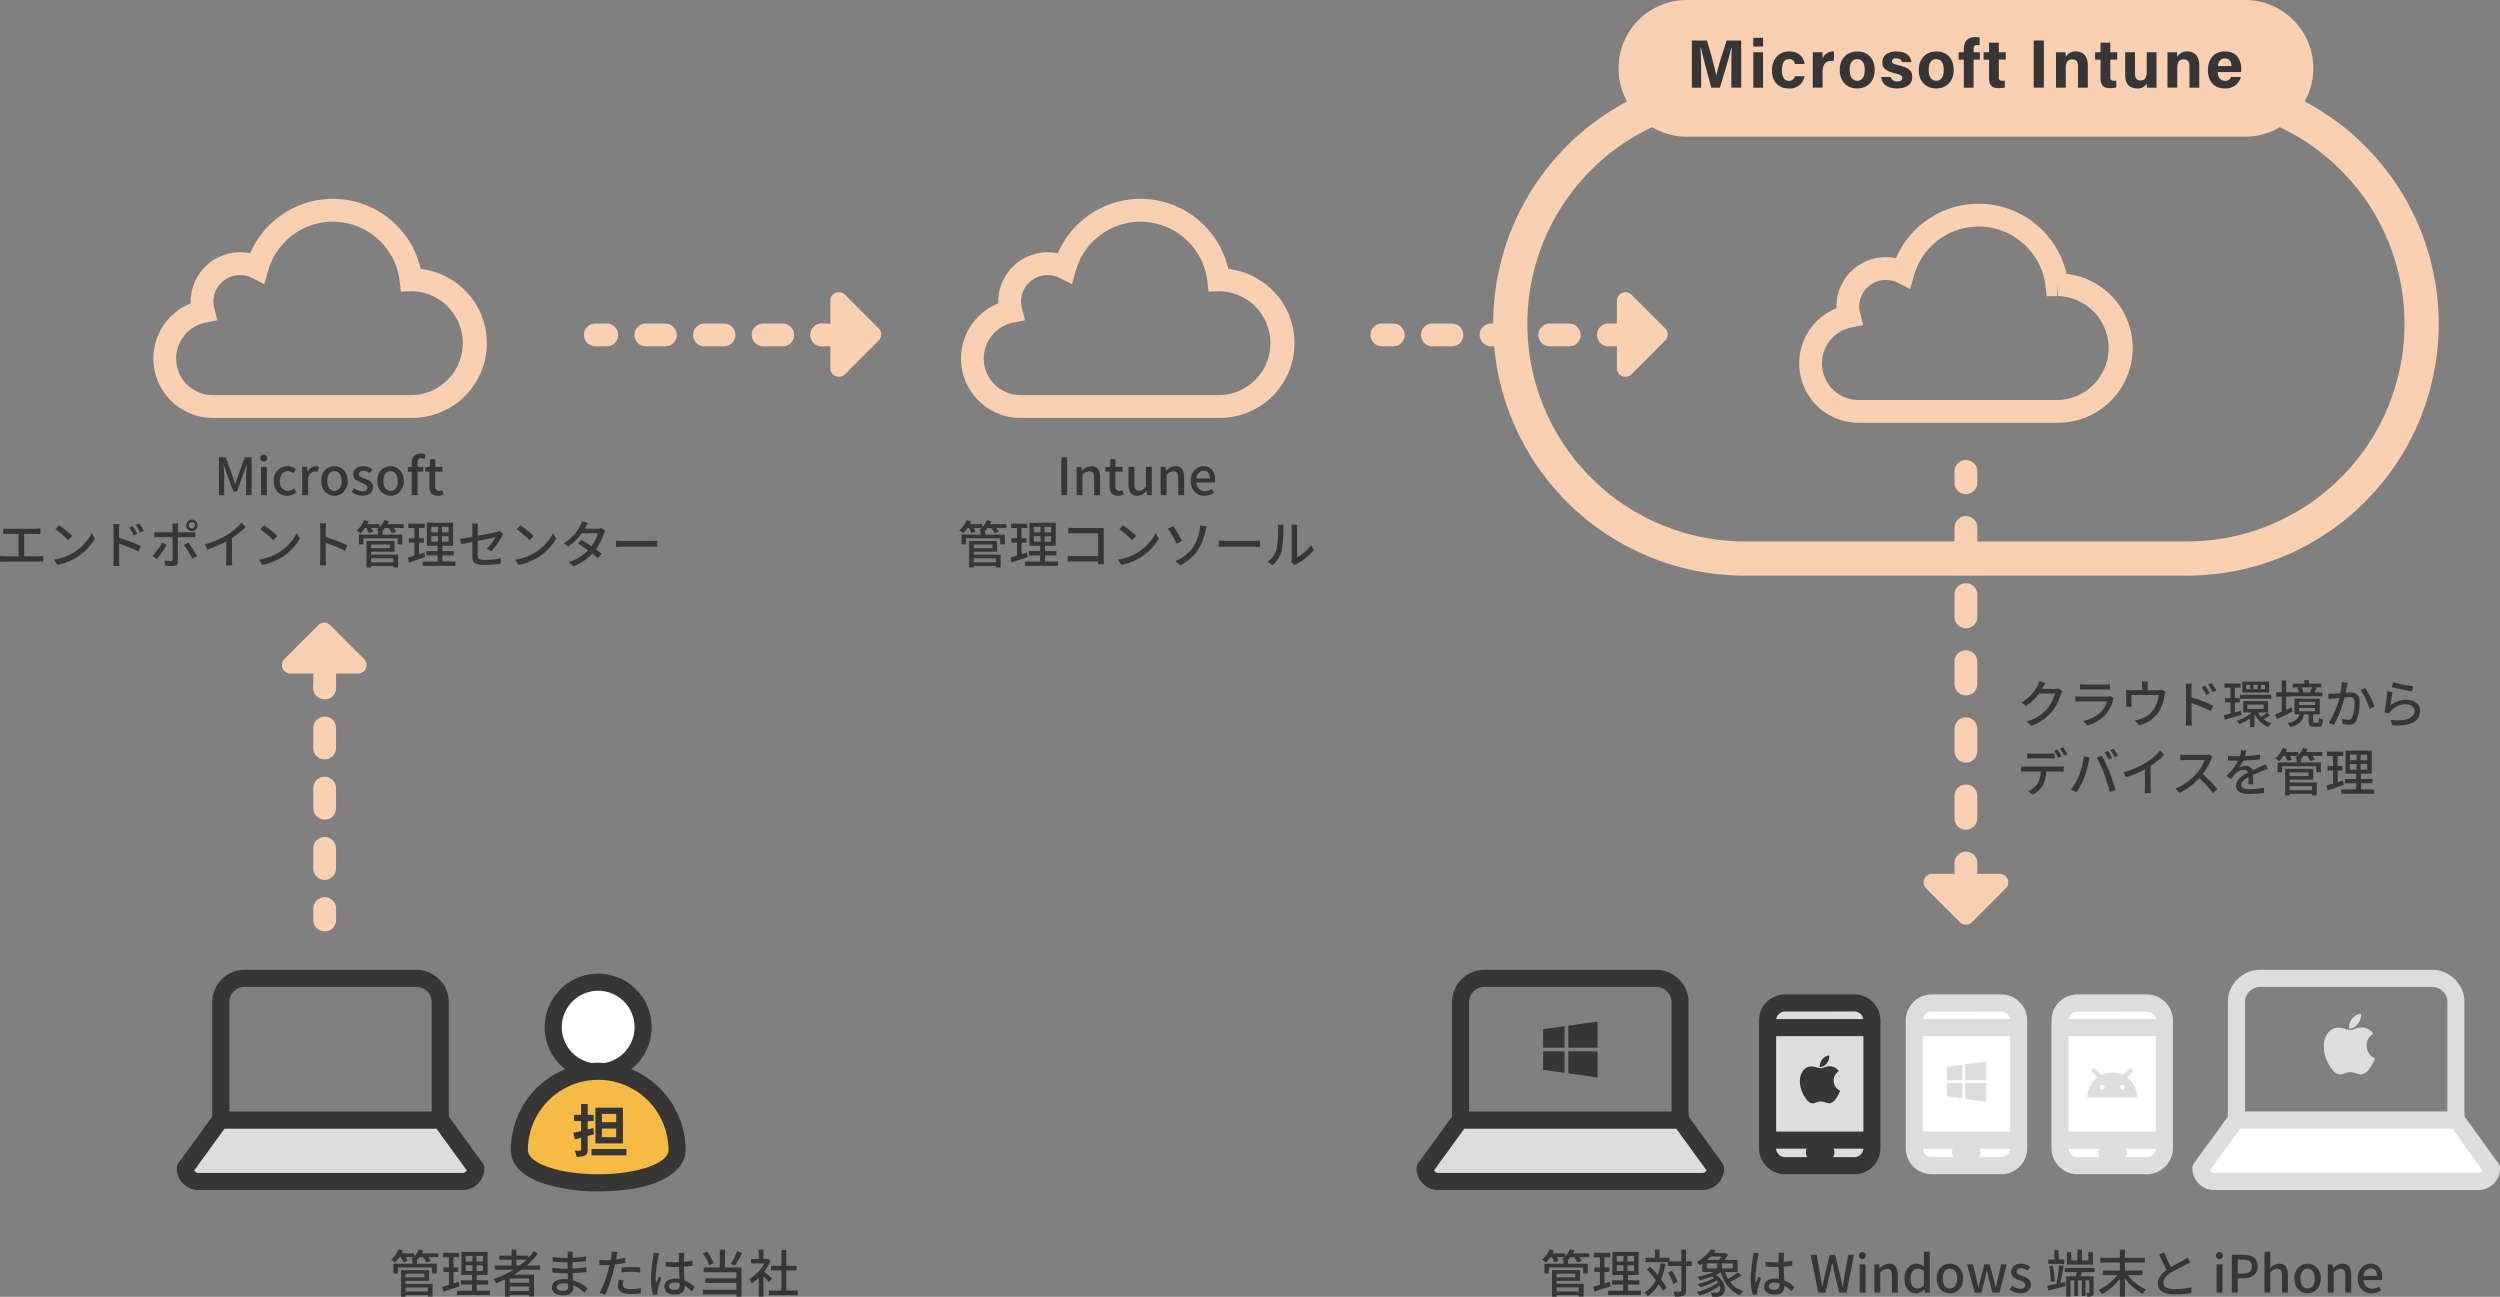 <svg xmlns="http://www.w3.org/2000/svg" width="760" height="394.234" viewBox="0 0 760 394.234">
  <rect x="0" y="0" width="760" height="394.234" fill="#808080" stroke="none"/>
  <g id="グループ_1164" data-name="グループ 1164" transform="translate(-2314.928 -530.706)">
    <path id="パス_2913" data-name="パス 2913" d="M2788,696.417h-134.4a76.516,76.516,0,1,1,0-153.033H2788a76.516,76.516,0,0,1,0,153.033Zm-134.4-142.643a66.127,66.127,0,1,0,0,132.254H2788a66.127,66.127,0,0,0,0-132.254Z" transform="translate(191.774 9.275)" fill="#f9d0b2"/>
    <g id="グループ_1126" data-name="グループ 1126" transform="translate(2783.755 910.489)">
      <path id="パス_2914" data-name="パス 2914" d="M2599.978,752.439h-3.026a7.46,7.46,0,0,1,.749,1.169l-1.356.405a7.372,7.372,0,0,0-.982-1.574h-1.106a7.907,7.907,0,0,1-.75.857h.033v1.137h6v2.977h-1.42v-1.839h-10.4v1.839h-1.356v-2.977h5.783V753.3h.078c-.187-.1-.358-.189-.5-.251a6.553,6.553,0,0,0,.734-.606h-2.355a8.605,8.605,0,0,1,.562,1.153l-1.295.388a9.687,9.687,0,0,0-.733-1.541h-.484a9.725,9.725,0,0,1-1.293,1.574,9.02,9.02,0,0,0-1.183-.795,8.588,8.588,0,0,0,2.258-3.181l1.357.359c-.126.28-.265.577-.42.857h3.789v.984a6.9,6.9,0,0,0,1.416-2.2l1.4.343a9.316,9.316,0,0,1-.437.873h4.927Zm-9.933,8.1h8.232v3.884h-1.451v-.454h-6.781v.483h-1.369v-8.074h8.526v3.259h-7.157Zm0-3.086v1.108h5.706v-1.108Zm0,4.178v1.231h6.781v-1.231Z" transform="translate(-2585.684 -750.037)" fill="#363636"/>
      <path id="パス_2915" data-name="パス 2915" d="M2599.918,760.925c-1.7.592-3.506,1.2-4.911,1.654l-.343-1.482c.561-.156,1.247-.343,2-.577v-3.96h-1.685v-1.34h1.685v-3.1h-1.841v-1.342h4.955v1.342h-1.728v3.1h1.481v1.34h-1.481v3.524c.531-.172,1.09-.343,1.621-.53Zm9.214,1.356v1.325h-9.961v-1.325h4.519v-1.856h-3.382v-1.307h3.382v-1.605h-3.241V750.5h7.981v7.016h-3.257v1.605h3.461v1.307h-3.461v1.856Zm-7.359-8.869h2.041v-1.685h-2.041Zm0,2.867h2.041v-1.7h-2.041Zm5.269-4.552h-2v1.685h2Zm0,2.852h-2v1.7h2Z" transform="translate(-2579.114 -749.701)" fill="#363636"/>
      <path id="パス_2916" data-name="パス 2916" d="M2609.989,754.439a21.106,21.106,0,0,1-1.293,4.693,19.1,19.1,0,0,1,1.667,2.6l-1.169.982a15.769,15.769,0,0,0-1.216-2.1,10.545,10.545,0,0,1-3.368,3.662,7.952,7.952,0,0,0-.982-1.12,9.066,9.066,0,0,0,3.459-3.806,39.566,39.566,0,0,0-2.665-3.242l1.015-.826c.748.779,1.527,1.683,2.275,2.587a21.206,21.206,0,0,0,.857-3.615Zm8.061.641h-1.761v7.437c0,.886-.2,1.307-.7,1.574a7.388,7.388,0,0,1-2.68.3,6.8,6.8,0,0,0-.469-1.545c.937.033,1.778.033,2.043.016.265,0,.376-.078.376-.341V755.08h-4.087v-1.169H2604v-1.342h2.838v-2.462h1.4v2.462h3.008v1.108h3.6v-3.586h1.433v3.586h1.761Zm-5.614,5.423a12.989,12.989,0,0,0-1.636-3.413l1.184-.559a11.683,11.683,0,0,1,1.7,3.351Z" transform="translate(-2572.557 -749.997)" fill="#363636"/>
      <path id="パス_2917" data-name="パス 2917" d="M2626.486,757.913a27.947,27.947,0,0,1-3.491,2.04,8.178,8.178,0,0,0,3.929,2.791,5.658,5.658,0,0,0-.937,1.216c-2.992-1.185-4.848-3.631-5.861-6.983a14.87,14.87,0,0,1-1.463.8c3.148,2.1,3.286,5.252,1.729,6.249a2.7,2.7,0,0,1-1.651.454c-.346,0-.794-.017-1.248-.033a3.1,3.1,0,0,0-.39-1.293c.514.047,1.044.062,1.4.062a1.465,1.465,0,0,0,.982-.249,1.585,1.585,0,0,0,.358-1.87,20.691,20.691,0,0,1-6.17,2.977,5.729,5.729,0,0,0-.842-1.075,18.555,18.555,0,0,0,6.514-2.9,4.324,4.324,0,0,0-.5-.606,17.653,17.653,0,0,1-4.958,2.073,6.96,6.96,0,0,0-.778-1,17.863,17.863,0,0,0,4.972-1.777,5.551,5.551,0,0,0-.687-.485,30.447,30.447,0,0,1-3.6,1.108,8.7,8.7,0,0,0-.748-1.046,25.1,25.1,0,0,0,4.926-1.434h-3.445V754.42c-.234.156-.484.327-.749.482a4.1,4.1,0,0,0-.981-1.013,12.272,12.272,0,0,0,4.3-3.834l1.5.312c-.172.249-.359.514-.563.764h3.1l.235-.061.982.639a15.407,15.407,0,0,1-1.107,1.527h4.021v3.693h-3.849a10.635,10.635,0,0,0,.95,2.1,23.428,23.428,0,0,0,2.962-1.977Zm-10.6-2.074h3.165v-1.527h-3.165Zm1.217-3.616c-.327.343-.686.684-1.061,1.013h3.508a9.437,9.437,0,0,0,.781-1.013Zm6.734,2.088h-3.366v1.527h3.366Z" transform="translate(-2565.848 -750.024)" fill="#363636"/>
      <path id="パス_2918" data-name="パス 2918" d="M2624.494,752.007a41.192,41.192,0,0,0-.765,6.171,10.374,10.374,0,0,0,.125,1.669c.218-.639.563-1.418.812-1.995l.777.606c-.419,1.186-.949,2.776-1.122,3.57a4.194,4.194,0,0,0-.078.719c.017.156.033.388.047.577l-1.385.107a18.145,18.145,0,0,1-.61-4.956,47.532,47.532,0,0,1,.688-6.533c.047-.39.107-.888.124-1.294l1.7.156C2624.712,751.085,2624.557,751.724,2624.494,752.007Zm7.874-.374c-.018.388-.033,1.058-.049,1.777a24.028,24.028,0,0,0,2.587-.36v1.513c-.808.123-1.683.234-2.587.3.016,1.558.125,2.961.172,4.161a10.355,10.355,0,0,1,3.072,2.01l-.842,1.311a14.91,14.91,0,0,0-2.168-1.73v.078c0,1.434-.687,2.665-2.854,2.665-2.1,0-3.335-.873-3.335-2.369,0-1.434,1.231-2.493,3.322-2.493a8.258,8.258,0,0,1,1.26.092c-.061-1.089-.123-2.431-.156-3.647-.436.016-.873.031-1.309.031-.9,0-1.761-.047-2.665-.109l-.016-1.467a24.876,24.876,0,0,0,2.7.141c.438,0,.857-.014,1.293-.03v-1.841a7.675,7.675,0,0,0-.092-1h1.761A8.969,8.969,0,0,0,2632.368,751.633ZM2629.5,761.9c1.155,0,1.513-.592,1.513-1.574v-.421a5.024,5.024,0,0,0-1.451-.218c-1.044,0-1.776.452-1.776,1.122C2627.783,761.546,2628.5,761.9,2629.5,761.9Z" transform="translate(-2558.902 -749.589)" fill="#363636"/>
      <path id="パス_2919" data-name="パス 2919" d="M2632.8,751.01h1.854l1.075,5.986c.2,1.216.407,2.447.609,3.678h.061c.251-1.231.516-2.462.781-3.678l1.482-5.986h1.605l1.479,5.986c.267,1.2.516,2.431.781,3.678h.078c.187-1.247.39-2.48.575-3.678l1.093-5.986H2646L2643.74,762.5h-2.228l-1.541-6.376c-.2-.9-.376-1.761-.531-2.635h-.061c-.173.875-.358,1.732-.549,2.635l-1.512,6.376h-2.18Z" transform="translate(-2551.218 -749.325)" fill="#363636"/>
      <path id="パス_2920" data-name="パス 2920" d="M2641.294,751.592a1.028,1.028,0,0,1,1.109-1.06,1.069,1.069,0,1,1-1.109,1.06Zm.218,2.68h1.792v8.575h-1.792Z" transform="translate(-2545.003 -749.675)" fill="#363636"/>
      <path id="パス_2921" data-name="パス 2921" d="M2644,752.784h1.467l.138,1.186h.046a4.08,4.08,0,0,1,2.838-1.4c1.823,0,2.634,1.217,2.634,3.4v5.394h-1.792v-5.176c0-1.48-.437-2.073-1.451-2.073a2.874,2.874,0,0,0-2.088,1.169v6.08H2644Z" transform="translate(-2543.021 -748.187)" fill="#363636"/>
      <path id="パス_2922" data-name="パス 2922" d="M2649.285,758.607c0-2.776,1.763-4.507,3.679-4.507a3.3,3.3,0,0,1,2.307.968l-.078-1.418v-3.181h1.793v12.424h-1.465l-.14-.966h-.062a3.6,3.6,0,0,1-2.5,1.171C2650.674,763.1,2649.285,761.459,2649.285,758.607Zm5.908,1.964v-4.194a2.685,2.685,0,0,0-1.884-.779c-1.2,0-2.166,1.138-2.166,2.992,0,1.95.762,3.025,2.1,3.025A2.516,2.516,0,0,0,2655.193,760.571Z" transform="translate(-2539.157 -749.721)" fill="#363636"/>
      <path id="パス_2923" data-name="パス 2923" d="M2654.938,757.073c0-2.854,1.917-4.507,4.038-4.507s4.038,1.654,4.038,4.507-1.919,4.49-4.038,4.49S2654.938,759.925,2654.938,757.073Zm6.235,0c0-1.81-.842-3.025-2.2-3.025s-2.183,1.216-2.183,3.025.842,3.023,2.183,3.023S2661.174,758.9,2661.174,757.073Z" transform="translate(-2535.022 -748.187)" fill="#363636"/>
      <path id="パス_2924" data-name="パス 2924" d="M2660.275,752.692h1.808l1.137,4.63c.169.841.312,1.622.468,2.448h.061c.19-.826.359-1.621.563-2.448l1.217-4.63h1.652l1.231,4.63c.2.841.374,1.622.576,2.448h.063c.172-.826.313-1.607.5-2.448l1.106-4.63h1.683l-2.212,8.575h-2.151l-1.091-4.24c-.2-.81-.359-1.59-.546-2.478h-.078c-.172.888-.327,1.683-.547,2.493l-1.045,4.225H2662.6Z" transform="translate(-2531.117 -748.095)" fill="#363636"/>
      <path id="パス_2925" data-name="パス 2925" d="M2667.744,760.377l.844-1.153a3.882,3.882,0,0,0,2.43.982c1.029,0,1.512-.5,1.512-1.155,0-.779-.968-1.12-1.887-1.479-1.154-.438-2.414-1.046-2.414-2.493s1.153-2.513,3.053-2.513a4.478,4.478,0,0,1,2.778,1.015l-.844,1.107a3.2,3.2,0,0,0-1.9-.748c-.952,0-1.389.468-1.389,1.061,0,.731.842,1.013,1.778,1.356,1.2.452,2.525.98,2.525,2.6,0,1.434-1.137,2.6-3.258,2.6A5.308,5.308,0,0,1,2667.744,760.377Z" transform="translate(-2525.653 -748.187)" fill="#363636"/>
      <path id="パス_2926" data-name="パス 2926" d="M2679.8,759.913l.156,1.264c-1.839.483-3.787.951-5.269,1.326l-.326-1.42c.871-.171,2.024-.405,3.256-.686l-.45-.109a46.994,46.994,0,0,0,.809-5.472l1.342.263c-.3,1.669-.654,3.773-1.013,5.177Zm-.248-5.5h-4.9V753.1h1.858V750.28h1.294V753.1h1.747Zm-4.086,5.534a29.17,29.17,0,0,0-.53-4.817l1.075-.189a25.242,25.242,0,0,1,.625,4.8Zm9.479-3.025c-.156.436-.313.874-.452,1.278h3.958v4.881c0,.561-.092.9-.436,1.089a2.983,2.983,0,0,1-1.512.218,4.026,4.026,0,0,0-.39-1.153c.406.016.748.016.873.016s.156-.047.156-.187V759.43h-1.167v4.739h-1.124V759.43h-1.184v4.77h-1.108v-4.77h-1.122v4.928h-1.31V758.2h2.932c.093-.4.185-.842.263-1.278h-3.615v-1.278h9.041v1.278Zm3.289-2.291h-7.9v-3.789h1.325v2.525h1.84v-3.257h1.387v3.257h1.963v-2.525h1.387Z" transform="translate(-2520.813 -749.984)" fill="#363636"/>
      <path id="パス_2927" data-name="パス 2927" d="M2692.217,757.869a15.353,15.353,0,0,0,5.642,4.4,7.393,7.393,0,0,0-1.075,1.294,17.026,17.026,0,0,1-5.423-4.722v5.55h-1.529v-5.458a16.884,16.884,0,0,1-5.378,4.677,9.557,9.557,0,0,0-1.075-1.262,15.4,15.4,0,0,0,5.675-4.474h-4.426v-1.418h5.205v-2.415h-5.97v-1.451h5.97v-2.494h1.529v2.494h6.078v1.451h-6.078v2.415h5.316v1.418Z" transform="translate(-2514.217 -749.997)" fill="#363636"/>
      <path id="パス_2928" data-name="パス 2928" d="M2697.778,755.058c1.371-.826,2.916-1.59,3.726-2.043a8.685,8.685,0,0,0,1.247-.824l.857,1.416c-.405.251-.842.483-1.341.734-1.03.53-3.1,1.5-4.585,2.462-1.37.9-2.242,1.887-2.242,3.025,0,1.216,1.166,1.932,3.49,1.932a23.227,23.227,0,0,0,5.035-.561l-.015,1.777a29.766,29.766,0,0,1-4.957.374c-3.009,0-5.221-.857-5.221-3.351,0-1.654,1.06-2.932,2.649-4.054-.717-1.309-1.5-3.072-2.228-4.739l1.541-.639A36.786,36.786,0,0,0,2697.778,755.058Z" transform="translate(-2506.612 -749.649)" fill="#363636"/>
      <path id="パス_2929" data-name="パス 2929" d="M2703.96,751.592a1.028,1.028,0,0,1,1.108-1.06,1.069,1.069,0,1,1-1.108,1.06Zm.218,2.68h1.793v8.575h-1.793Z" transform="translate(-2499.159 -749.675)" fill="#363636"/>
      <path id="パス_2930" data-name="パス 2930" d="M2706.759,751.01h3.477c2.555,0,4.381.887,4.381,3.475,0,2.51-1.825,3.664-4.319,3.664h-1.732V762.5h-1.808Zm3.366,5.688c1.841,0,2.714-.7,2.714-2.213s-.951-2.012-2.774-2.012h-1.5V756.7Z" transform="translate(-2497.112 -749.325)" fill="#363636"/>
      <path id="パス_2931" data-name="パス 2931" d="M2712.492,750.469h1.794v3.29l-.078,1.7a3.976,3.976,0,0,1,2.772-1.357c1.826,0,2.636,1.217,2.636,3.4v5.394h-1.794v-5.176c0-1.481-.434-2.073-1.448-2.073a2.867,2.867,0,0,0-2.088,1.169v6.079h-1.794Z" transform="translate(-2492.918 -749.721)" fill="#363636"/>
      <path id="パス_2932" data-name="パス 2932" d="M2717.73,757.073c0-2.854,1.917-4.507,4.036-4.507s4.038,1.654,4.038,4.507-1.919,4.49-4.038,4.49S2717.73,759.925,2717.73,757.073Zm6.234,0c0-1.81-.842-3.025-2.2-3.025-1.34,0-2.182,1.216-2.182,3.025s.842,3.023,2.182,3.023C2723.122,760.1,2723.964,758.9,2723.964,757.073Z" transform="translate(-2489.086 -748.187)" fill="#363636"/>
      <path id="パス_2933" data-name="パス 2933" d="M2723.607,752.784h1.465l.139,1.186h.049a4.079,4.079,0,0,1,2.836-1.4c1.823,0,2.635,1.217,2.635,3.4v5.394h-1.792v-5.176c0-1.48-.437-2.073-1.451-2.073a2.871,2.871,0,0,0-2.088,1.169v6.08h-1.792Z" transform="translate(-2484.787 -748.187)" fill="#363636"/>
      <path id="パス_2934" data-name="パス 2934" d="M2728.871,757.073c0-2.776,1.919-4.507,3.913-4.507,2.275,0,3.506,1.638,3.506,4.054a4.787,4.787,0,0,1-.092.919h-5.565a2.588,2.588,0,0,0,2.649,2.62,3.636,3.636,0,0,0,2.041-.639l.626,1.138a5.215,5.215,0,0,1-2.9.906C2730.728,761.563,2728.871,759.91,2728.871,757.073Zm5.861-.779c0-1.467-.67-2.324-1.917-2.324a2.324,2.324,0,0,0-2.2,2.324Z" transform="translate(-2480.936 -748.187)" fill="#363636"/>
    </g>
    <g id="グループ_1127" data-name="グループ 1127" transform="translate(2606.545 669.729)">
      <path id="パス_2935" data-name="パス 2935" d="M2501.252,610.994h1.81v11.489h-1.81Z" transform="translate(-2470.24 -610.994)" fill="#363636"/>
      <path id="パス_2936" data-name="パス 2936" d="M2503.944,612.769h1.463l.142,1.184h.047a4.092,4.092,0,0,1,2.836-1.4c1.825,0,2.636,1.216,2.636,3.4v5.394h-1.792v-5.176c0-1.482-.438-2.075-1.449-2.075a2.88,2.88,0,0,0-2.09,1.169v6.081h-1.792Z" transform="translate(-2468.271 -609.855)" fill="#363636"/>
      <path id="パス_2937" data-name="パス 2937" d="M2510.248,619.446v-4.332H2509v-1.342l1.342-.094.2-2.369h1.494v2.369h2.23v1.435h-2.23v4.35c0,1.027.358,1.557,1.249,1.557a2.589,2.589,0,0,0,.919-.2l.327,1.323a5.484,5.484,0,0,1-1.683.313C2510.919,622.455,2510.248,621.255,2510.248,619.446Z" transform="translate(-2464.571 -610.764)" fill="#363636"/>
      <path id="パス_2938" data-name="パス 2938" d="M2513.061,618.071v-5.394h1.792v5.176c0,1.467.419,2.057,1.434,2.057.795,0,1.339-.372,2.058-1.278v-5.955h1.793v8.575h-1.467l-.139-1.293h-.046a3.6,3.6,0,0,1-2.791,1.5C2513.856,621.454,2513.061,620.254,2513.061,618.071Z" transform="translate(-2461.601 -609.763)" fill="#363636"/>
      <path id="パス_2939" data-name="パス 2939" d="M2518.7,612.769h1.465l.142,1.184h.045a4.091,4.091,0,0,1,2.838-1.4c1.826,0,2.636,1.216,2.636,3.4v5.394h-1.794v-5.176c0-1.482-.438-2.075-1.449-2.075a2.883,2.883,0,0,0-2.09,1.169v6.081H2518.7Z" transform="translate(-2457.475 -609.855)" fill="#363636"/>
      <path id="パス_2940" data-name="パス 2940" d="M2523.968,617.056c0-2.774,1.917-4.505,3.914-4.505,2.275,0,3.506,1.636,3.506,4.053a4.51,4.51,0,0,1-.094.919h-5.565a2.589,2.589,0,0,0,2.651,2.618,3.629,3.629,0,0,0,2.042-.639l.623,1.139a5.213,5.213,0,0,1-2.9.9C2525.823,621.546,2523.968,619.893,2523.968,617.056Zm5.861-.779c0-1.467-.67-2.324-1.917-2.324a2.32,2.32,0,0,0-2.2,2.324Z" transform="translate(-2453.622 -609.855)" fill="#363636"/>
      <path id="パス_2941" data-name="パス 2941" d="M2497.637,624.423h-3.023a7.594,7.594,0,0,1,.747,1.169L2494,626a7.438,7.438,0,0,0-.981-1.574h-1.109a7.931,7.931,0,0,1-.747.857h.029v1.138h6v2.977h-1.418v-1.837h-10.4v1.837h-1.357v-2.977h5.784V625.28h.078c-.185-.094-.358-.187-.5-.25a6.563,6.563,0,0,0,.732-.608h-2.353a8.67,8.67,0,0,1,.561,1.153l-1.293.39a9.47,9.47,0,0,0-.733-1.543h-.483a9.814,9.814,0,0,1-1.293,1.574,9.446,9.446,0,0,0-1.187-.795,8.576,8.576,0,0,0,2.261-3.181l1.356.358c-.123.282-.265.577-.421.859h3.787v.982a6.9,6.9,0,0,0,1.42-2.2l1.4.345a9.321,9.321,0,0,1-.436.873h4.926Zm-9.93,8.106h8.23v3.882h-1.449v-.454h-6.781v.485h-1.373v-8.076h8.527v3.259h-7.155Zm0-3.086v1.106h5.706v-1.106Zm0,4.178v1.231h6.781V633.62Z" transform="translate(-2483.342 -602.927)" fill="#363636"/>
      <path id="パス_2942" data-name="パス 2942" d="M2497.577,632.909c-1.7.594-3.508,1.2-4.91,1.654l-.343-1.482c.562-.154,1.248-.343,2-.577v-3.96h-1.685V627.2h1.685v-3.1h-1.84v-1.34h4.959v1.34h-1.731v3.1h1.48v1.34h-1.48v3.525c.53-.173,1.091-.345,1.621-.532Zm9.213,1.356v1.326h-9.961v-1.326h4.521v-1.854h-3.384V631.1h3.384V629.5h-3.243V622.48h7.982V629.5h-3.257V631.1h3.459v1.309h-3.459v1.854Zm-7.357-8.869h2.043v-1.685h-2.043Zm0,2.867h2.043v-1.7h-2.043Zm5.269-4.552h-2V625.4h2Zm0,2.854h-2v1.7h2Z" transform="translate(-2476.772 -602.591)" fill="#363636"/>
      <path id="パス_2943" data-name="パス 2943" d="M2504.372,623.456h7.748c.421,0,.968-.016,1.249-.033-.017.345-.033.906-.033,1.311v8.06c0,.545.033,1.307.062,1.652h-1.777c0-.218.016-.514.016-.843h-7.39c-.637,0-1.417.033-1.87.062V631.9c.453.031,1.139.078,1.81.078h7.468V625.03h-7.283c-.606,0-1.4.031-1.806.062v-1.73C2503.111,623.41,2503.859,623.456,2504.372,623.456Z" transform="translate(-2469.417 -601.946)" fill="#363636"/>
      <path id="パス_2944" data-name="パス 2944" d="M2517.3,631.169a14.849,14.849,0,0,0,5.407-5.879l.951,1.7a15.923,15.923,0,0,1-5.47,5.643,17.16,17.16,0,0,1-5.97,2.324l-1.046-1.607A16.214,16.214,0,0,0,2517.3,631.169Zm-.53-4.989-1.232,1.261a34.059,34.059,0,0,0-3.9-3.3l1.138-1.216A32.454,32.454,0,0,1,2516.769,626.181Z" transform="translate(-2462.985 -602.268)" fill="#363636"/>
      <path id="パス_2945" data-name="パス 2945" d="M2524.225,627.582l-1.607.9A35.706,35.706,0,0,0,2520,623.9l1.572-.81C2522.289,624.151,2523.662,626.536,2524.225,627.582Zm3.459,1.837a12.93,12.93,0,0,0,1.9-4.925,8.653,8.653,0,0,0,.156-1.527l1.964.265c-.139.5-.294,1.138-.373,1.48a15.981,15.981,0,0,1-2.136,5.534,13.361,13.361,0,0,1-5.486,4.8l-1.467-1.26A11.9,11.9,0,0,0,2527.685,629.419Z" transform="translate(-2456.525 -602.235)" fill="#363636"/>
      <path id="パス_2946" data-name="パス 2946" d="M2531.2,625.708h8.479c.75,0,1.358-.062,1.748-.1v1.932c-.345-.014-1.062-.076-1.748-.076H2531.2c-.858,0-1.792.031-2.324.076v-1.932C2529.387,625.646,2530.356,625.708,2531.2,625.708Z" transform="translate(-2450.034 -600.3)" fill="#363636"/>
      <path id="パス_2947" data-name="パス 2947" d="M2540.181,630.344a26.96,26.96,0,0,0,.453-6.22,4.848,4.848,0,0,0-.124-1.262h1.81a11.067,11.067,0,0,0-.079,1.245,34.27,34.27,0,0,1-.485,6.658,8.779,8.779,0,0,1-2.773,4.365l-1.5-1A7.2,7.2,0,0,0,2540.181,630.344Zm4.6,2.945v-9.227a11.677,11.677,0,0,0-.092-1.248h1.808a9.344,9.344,0,0,0-.078,1.248v8.621a11,11,0,0,0,4.241-3.588l.95,1.342a16.425,16.425,0,0,1-5.318,4.3,4.808,4.808,0,0,0-.591.39l-1.028-.857A4.646,4.646,0,0,0,2544.781,633.289Z" transform="translate(-2443.732 -602.348)" fill="#363636"/>
    </g>
    <g id="グループ_1128" data-name="グループ 1128" transform="translate(2433.842 910.489)">
      <path id="パス_2948" data-name="パス 2948" d="M2397.9,752.439h-3.023a7.787,7.787,0,0,1,.746,1.169l-1.356.405a7.4,7.4,0,0,0-.98-1.574h-1.108a7.746,7.746,0,0,1-.749.857h.032v1.137h6v2.978h-1.418v-1.841h-10.4v1.841h-1.356v-2.978h5.783V753.3h.078c-.186-.094-.358-.189-.5-.249a6.93,6.93,0,0,0,.733-.608h-2.355a8.7,8.7,0,0,1,.562,1.153l-1.293.39a9.553,9.553,0,0,0-.735-1.543h-.484a9.607,9.607,0,0,1-1.292,1.574,9.216,9.216,0,0,0-1.184-.795,8.591,8.591,0,0,0,2.26-3.181l1.357.359c-.126.28-.266.578-.424.857h3.79v.984a6.872,6.872,0,0,0,1.419-2.2l1.4.343a9.068,9.068,0,0,1-.437.873h4.925Zm-9.93,8.105h8.232v3.882h-1.451v-.452h-6.781v.483H2386.6v-8.076h8.528v3.259h-7.157Zm0-3.086v1.106h5.706v-1.106Zm0,4.176v1.231h6.781v-1.231Z" transform="translate(-2383.603 -750.037)" fill="#363636"/>
      <path id="パス_2949" data-name="パス 2949" d="M2397.838,760.924c-1.7.592-3.507,1.2-4.91,1.654l-.343-1.482c.561-.156,1.248-.343,2-.577v-3.958H2392.9v-1.34h1.685v-3.1h-1.84v-1.342h4.957v1.342h-1.73v3.1h1.48v1.34h-1.48v3.522c.53-.17,1.091-.343,1.623-.53Zm9.215,1.357v1.325h-9.963v-1.325h4.521v-1.856h-3.382v-1.307h3.382v-1.607h-3.244V750.5h7.981v7.014h-3.255v1.607h3.459v1.307h-3.459v1.856Zm-7.359-8.871h2.042v-1.683h-2.042Zm0,2.869h2.042v-1.7h-2.042Zm5.269-4.552h-2v1.683h2Zm0,2.852h-2v1.7h2Z" transform="translate(-2377.033 -749.701)" fill="#363636"/>
      <path id="パス_2950" data-name="パス 2950" d="M2410.027,756.218c-.7.528-1.434,1-2.18,1.465h6.047v6.656H2412.4v-.421h-5.879v.483h-1.434v-5.238c-.873.405-1.763.779-2.649,1.122a8.1,8.1,0,0,0-.888-1.2,28.1,28.1,0,0,0,6.095-2.867h-5.706v-1.294h5.16v-1.747h-3.8v-1.264h3.8v-1.821h1.434v1.821h3.632v.688a17.005,17.005,0,0,0,1.7-2.01l1.249.654a22.59,22.59,0,0,1-3.446,3.68h4.085v1.294Zm2.372,2.665h-5.879v1.294h5.879Zm0,3.8v-1.371h-5.879v1.371Zm-2.855-7.761a22.055,22.055,0,0,0,2.043-1.747h-3.054v1.747Z" transform="translate(-2370.475 -749.997)" fill="#363636"/>
      <path id="パス_2951" data-name="パス 2951" d="M2418.126,751.5c-.016.187-.016.483-.033.826a34.3,34.3,0,0,0,4.1-.436v1.434c-1.154.14-2.6.281-4.115.345V755.6c1.541-.062,2.913-.2,4.27-.391l-.015,1.451c-1.434.172-2.729.279-4.225.341.031.717.078,1.467.109,2.168a12.545,12.545,0,0,1,4.474,2.384l-.9,1.389a11.936,11.936,0,0,0-3.493-2.275c.015.326.031.591.031.809,0,1.186-.858,2.261-2.9,2.261-2.336,0-3.6-.873-3.6-2.431,0-1.5,1.388-2.511,3.711-2.511.4,0,.781.031,1.154.062-.015-.608-.047-1.247-.062-1.823h-.857c-1,0-2.729-.078-3.8-.2l-.015-1.467a30.122,30.122,0,0,0,3.851.28h.794v-1.917h-.639c-1.03,0-2.9-.156-3.913-.281l-.015-1.418a28.243,28.243,0,0,0,3.911.343h.671v-.951a5,5,0,0,0-.078-.983h1.669C2418.17,750.723,2418.14,751.067,2418.126,751.5Zm-2.9,10.848c.872,0,1.544-.263,1.544-1.261,0-.218,0-.532-.015-.875a7.091,7.091,0,0,0-1.418-.14c-1.327,0-2.043.516-2.043,1.138C2413.292,761.886,2413.887,762.352,2415.225,762.352Z" transform="translate(-2362.957 -749.741)" fill="#363636"/>
      <path id="パス_2952" data-name="パス 2952" d="M2425.427,751.914c-.047.265-.11.577-.188.919a27.346,27.346,0,0,0,2.823-.545v1.543a27.883,27.883,0,0,1-3.134.53c-.154.672-.327,1.389-.5,2.043a46.849,46.849,0,0,1-2.464,7.169l-1.7-.576a36.029,36.029,0,0,0,2.649-6.983c.125-.481.249-1,.374-1.511-.452.015-.872.033-1.26.033-.717,0-1.295-.017-1.858-.062l-.029-1.529a14.672,14.672,0,0,0,1.9.125c.485,0,1.015-.016,1.561-.062.078-.468.156-.873.187-1.169a6.356,6.356,0,0,0,.062-1.4l1.87.14C2425.63,750.962,2425.49,751.6,2425.427,751.914Zm1.872,8.606c0,.7.419,1.338,2.414,1.338a17.461,17.461,0,0,0,3.118-.312l-.046,1.576a24.063,24.063,0,0,1-3.088.218c-2.54,0-3.911-.826-3.911-2.371a9.212,9.212,0,0,1,.265-1.948l1.449.142A5.684,5.684,0,0,0,2427.3,760.52Zm2.57-5.347a26.475,26.475,0,0,1,2.729.123l-.047,1.5a19.981,19.981,0,0,0-2.649-.2,25.927,25.927,0,0,0-2.949.173v-1.451C2427.8,755.234,2428.872,755.173,2429.869,755.173Z" transform="translate(-2356.872 -749.747)" fill="#363636"/>
      <path id="パス_2953" data-name="パス 2953" d="M2431.415,752.007a40.928,40.928,0,0,0-.766,6.173,10.161,10.161,0,0,0,.125,1.667c.217-.639.563-1.418.81-1.995l.779.608c-.42,1.184-.948,2.776-1.122,3.57a4,4,0,0,0-.078.717c.018.156.031.388.046.577l-1.387.109a18.25,18.25,0,0,1-.607-4.957,47.29,47.29,0,0,1,.687-6.533c.045-.388.107-.887.123-1.294l1.7.156C2431.63,751.085,2431.475,751.724,2431.415,752.007Zm7.87-.374c-.014.39-.031,1.06-.045,1.777a24.124,24.124,0,0,0,2.587-.358v1.512c-.812.125-1.684.234-2.587.3.014,1.558.123,2.963.17,4.163a10.265,10.265,0,0,1,3.072,2.01l-.842,1.309a14.919,14.919,0,0,0-2.166-1.73v.078c0,1.434-.688,2.667-2.855,2.667-2.1,0-3.333-.874-3.333-2.371,0-1.434,1.231-2.493,3.321-2.493a8.284,8.284,0,0,1,1.261.094c-.062-1.091-.125-2.433-.156-3.648-.437.017-.873.033-1.309.033-.9,0-1.761-.048-2.667-.111l-.014-1.465a25.376,25.376,0,0,0,2.695.14c.438,0,.859-.014,1.3-.031v-1.841a7.706,7.706,0,0,0-.094-1h1.761C2439.331,750.978,2439.3,751.321,2439.284,751.633Zm-2.869,10.272c1.155,0,1.514-.59,1.514-1.574v-.421a5.038,5.038,0,0,0-1.45-.218c-1.044,0-1.778.452-1.778,1.122C2434.7,761.546,2435.417,761.9,2436.415,761.9Z" transform="translate(-2350.236 -749.589)" fill="#363636"/>
      <path id="パス_2954" data-name="パス 2954" d="M2445.07,755.5h5.021v8.9h-1.546v-.656H2438.3V762.3h10.24v-2.059h-9.4v-1.387h9.4v-1.9h-9.928V755.5h4.879v-5.409h1.574Zm-4.817-.656a13.812,13.812,0,0,0-1.9-3.584l1.309-.53a13.7,13.7,0,0,1,1.979,3.506Zm10.055-3.74a33.925,33.925,0,0,1-2.167,3.82l-1.279-.469a23.284,23.284,0,0,0,1.87-3.865Z" transform="translate(-2343.586 -749.997)" fill="#363636"/>
      <path id="パス_2955" data-name="パス 2955" d="M2452.5,760.036c-.358-.452-1.058-1.2-1.7-1.841V764.4h-1.435v-5.752a13.675,13.675,0,0,1-2.184,1.745,6.642,6.642,0,0,0-.717-1.34,12.838,12.838,0,0,0,4.63-4.769h-4.085v-1.327h2.355v-2.867h1.435v2.867h1.075l.25-.047.808.546A14.28,14.28,0,0,1,2451,756.81c.733.59,2.028,1.714,2.387,2.041Zm8.7,2.493v1.434h-8.729V762.53h3.771v-6.109h-3.15v-1.4h3.15v-4.8h1.48v4.8h3.148v1.4h-3.148v6.109Z" transform="translate(-2337.615 -749.997)" fill="#363636"/>
    </g>
    <g id="グループ_1129" data-name="グループ 1129" transform="translate(2861.885 592.647)">
      <path id="パス_2956" data-name="パス 2956" d="M2709.457,633.067h-60.589a18.065,18.065,0,0,1-6.727-34.83c-.005-.164-.009-.331-.009-.5a15.022,15.022,0,0,1,18.091-14.71,27.378,27.378,0,0,1,51.841,4.741,22.722,22.722,0,0,1-2.608,45.294Zm-52.3-43.426a8.11,8.11,0,0,0-8.1,8.1,8.221,8.221,0,0,0,.279,2.066l.939,3.557-3.609.72a11.138,11.138,0,0,0,2.2,22.057h60.589a15.8,15.8,0,0,0,0-31.59v-.073l-.192-3.385-.092,3.467-3.136.047-.358-3.113a20.447,20.447,0,0,0-40-3.146l-1.135,4.052-3.759-1.889A8.007,8.007,0,0,0,2657.16,589.641Z" transform="translate(-2630.805 -566.478)" fill="#f9d0b2"/>
    </g>
    <g id="グループ_1130" data-name="グループ 1130" transform="translate(2607.077 591.168)">
      <path id="パス_2957" data-name="パス 2957" d="M2562.3,632.212h-60.587a18.065,18.065,0,0,1-6.729-34.83c0-.166-.007-.331-.007-.5A15.042,15.042,0,0,1,2510,581.861a14.857,14.857,0,0,1,3.069.317,27.375,27.375,0,0,1,51.837,4.741,22.722,22.722,0,0,1-2.607,45.294ZM2510,588.787a8.059,8.059,0,0,0-7.819,10.162l.938,3.558-3.607.722a11.138,11.138,0,0,0,2.2,22.057H2562.3a15.8,15.8,0,0,0,.005-31.59l-.234.009-3.181.1-.365-3.162a20.448,20.448,0,0,0-40-3.146l-1.131,4.055-3.761-1.891A8.007,8.007,0,0,0,2510,588.787Z" transform="translate(-2483.649 -565.624)" fill="#f9d0b2"/>
    </g>
    <g id="グループ_1131" data-name="グループ 1131" transform="translate(2314.928 668.591)">
      <path id="パス_2958" data-name="パス 2958" d="M2353.367,610.994h2.074l2.1,5.815c.267.764.5,1.543.765,2.308h.078c.265-.765.483-1.544.746-2.308l2.074-5.815h2.09v11.489h-1.685v-5.674c0-1.029.142-2.511.234-3.555h-.06l-.921,2.649-2,5.472h-1.122l-2.01-5.472-.906-2.649h-.061c.078,1.044.217,2.526.217,3.555v5.674h-1.621Z" transform="translate(-2286.808 -609.856)" fill="#363636"/>
      <path id="パス_2959" data-name="パス 2959" d="M2360.621,611.577a1.027,1.027,0,0,1,1.106-1.06,1.068,1.068,0,1,1-1.106,1.06Zm.217,2.68h1.792v8.575h-1.792Z" transform="translate(-2281.501 -610.205)" fill="#363636"/>
      <path id="パス_2960" data-name="パス 2960" d="M2362.979,617.056a4.209,4.209,0,0,1,4.24-4.505,3.687,3.687,0,0,1,2.509.982l-.889,1.171a2.236,2.236,0,0,0-1.526-.672c-1.449,0-2.479,1.216-2.479,3.025s1,3.023,2.415,3.023a2.934,2.934,0,0,0,1.872-.779l.747,1.186a4.242,4.242,0,0,1-2.79,1.06C2364.756,621.546,2362.979,619.91,2362.979,617.056Z" transform="translate(-2279.776 -608.717)" fill="#363636"/>
      <path id="パス_2961" data-name="パス 2961" d="M2367.983,612.769h1.463l.142,1.543h.047a2.966,2.966,0,0,1,2.433-1.761,2.139,2.139,0,0,1,.966.187l-.327,1.56a2.551,2.551,0,0,0-.859-.142c-.7,0-1.543.485-2.073,1.841v5.347h-1.792Z" transform="translate(-2276.116 -608.717)" fill="#363636"/>
      <path id="パス_2962" data-name="パス 2962" d="M2371.313,617.056c0-2.852,1.917-4.505,4.038-4.505s4.039,1.654,4.039,4.505-1.919,4.49-4.039,4.49S2371.313,619.91,2371.313,617.056Zm6.236,0c0-1.809-.842-3.025-2.2-3.025s-2.183,1.216-2.183,3.025.842,3.023,2.183,3.023S2377.549,618.88,2377.549,617.056Z" transform="translate(-2273.68 -608.717)" fill="#363636"/>
      <path id="パス_2963" data-name="パス 2963" d="M2376.668,620.36l.842-1.153a3.888,3.888,0,0,0,2.433.983c1.028,0,1.511-.5,1.511-1.155,0-.779-.968-1.122-1.887-1.481-1.153-.438-2.417-1.044-2.417-2.493s1.155-2.511,3.056-2.511a4.462,4.462,0,0,1,2.776,1.015l-.843,1.1a3.19,3.19,0,0,0-1.9-.746c-.951,0-1.387.466-1.387,1.06,0,.732.842,1.013,1.776,1.356,1.2.452,2.525.982,2.525,2.6,0,1.434-1.136,2.6-3.257,2.6A5.3,5.3,0,0,1,2376.668,620.36Z" transform="translate(-2269.762 -608.717)" fill="#363636"/>
      <path id="パス_2964" data-name="パス 2964" d="M2381.158,617.056c0-2.852,1.919-4.505,4.039-4.505s4.038,1.654,4.038,4.505-1.917,4.49-4.038,4.49S2381.158,619.91,2381.158,617.056Zm6.238,0c0-1.809-.842-3.025-2.2-3.025-1.34,0-2.182,1.216-2.182,3.025s.842,3.023,2.182,3.023C2386.554,620.08,2387.4,618.88,2387.4,617.056Z" transform="translate(-2266.477 -608.717)" fill="#363636"/>
      <path id="パス_2965" data-name="パス 2965" d="M2387.7,615.824h-1.169v-1.342l1.169-.094v-1.075c0-1.761.8-2.977,2.715-2.977a4.189,4.189,0,0,1,1.511.281l-.358,1.356a2.349,2.349,0,0,0-.937-.22c-.765,0-1.137.5-1.137,1.544v1.091h1.728v1.435h-1.728v7.139H2387.7Z" transform="translate(-2262.547 -610.337)" fill="#363636"/>
      <path id="パス_2966" data-name="パス 2966" d="M2390.83,619.446v-4.332h-1.248v-1.342l1.342-.094.2-2.369h1.5v2.369h2.228v1.435h-2.228v4.35c0,1.027.359,1.557,1.247,1.557a2.592,2.592,0,0,0,.92-.2l.327,1.323a5.489,5.489,0,0,1-1.684.313C2391.5,622.455,2390.83,621.255,2390.83,619.446Z" transform="translate(-2260.315 -609.626)" fill="#363636"/>
      <path id="パス_2967" data-name="パス 2967" d="M2317.281,623.583h8.526a10.232,10.232,0,0,0,1.4-.094V625.2a13.892,13.892,0,0,0-1.4-.062h-3.537v6.812h4.4a11.418,11.418,0,0,0,1.356-.109v1.794a10.464,10.464,0,0,0-1.356-.078h-10.287a11.444,11.444,0,0,0-1.451.078v-1.794a9.22,9.22,0,0,0,1.451.109h4.192v-6.812h-3.29c-.343,0-.98.016-1.385.062v-1.714A11.227,11.227,0,0,0,2317.281,623.583Z" transform="translate(-2314.928 -600.716)" fill="#363636"/>
      <path id="パス_2968" data-name="パス 2968" d="M2330.5,631.169a14.872,14.872,0,0,0,5.409-5.879l.951,1.7a15.928,15.928,0,0,1-5.47,5.643,17.169,17.169,0,0,1-5.972,2.324l-1.044-1.607A16.2,16.2,0,0,0,2330.5,631.169Zm-.53-4.989-1.231,1.261a33.972,33.972,0,0,0-3.9-3.3l1.136-1.216A32.436,32.436,0,0,1,2329.975,626.181Z" transform="translate(-2308.015 -601.13)" fill="#363636"/>
      <path id="パス_2969" data-name="パス 2969" d="M2334.933,624.553a10.935,10.935,0,0,0-.142-1.745h1.919c-.048.514-.127,1.183-.127,1.745v2.431a50.594,50.594,0,0,1,6.6,2.493l-.687,1.685a43.778,43.778,0,0,0-5.908-2.417c.018,2.152.018,4.3.018,4.819,0,.481.047,1.434.109,1.995h-1.9a16.522,16.522,0,0,0,.125-1.995Zm7.2,1.2-1.089.483a14.453,14.453,0,0,0-1.371-2.386l1.044-.45A19.151,19.151,0,0,1,2342.133,625.753Zm2.014-.873-1.077.53a15.647,15.647,0,0,0-1.434-2.339l1.044-.481A23.452,23.452,0,0,1,2344.147,624.88Z" transform="translate(-2300.397 -601.374)" fill="#363636"/>
      <path id="パス_2970" data-name="パス 2970" d="M2343.014,633.911l-1.339-.921a16.124,16.124,0,0,0,2.946-4.052l1.387.668A23.175,23.175,0,0,1,2343.014,633.911Zm6.41-9.556v1.434h3.912a10.361,10.361,0,0,0,1.387-.093v1.621c-.453-.031-.981-.031-1.373-.031h-3.926v7.421c0,.841-.436,1.323-1.466,1.323a23.356,23.356,0,0,1-2.353-.107l-.142-1.545a10.681,10.681,0,0,0,1.778.173c.4,0,.576-.156.594-.577v-6.689h-4.165c-.483,0-.981.016-1.4.047v-1.636a12.937,12.937,0,0,0,1.387.093h4.18v-1.451a6.775,6.775,0,0,0-.127-1.216h1.841A8.216,8.216,0,0,0,2349.424,624.354Zm5.86,8.651-1.433.81a26.986,26.986,0,0,0-2.588-4.161l1.34-.732A33.421,33.421,0,0,1,2355.284,633Zm-1.589-11.082a1.745,1.745,0,1,1-1.746,1.745A1.756,1.756,0,0,1,2353.695,621.923Zm0,2.68a.935.935,0,0,0,0-1.87.935.935,0,0,0,0,1.87Z" transform="translate(-2295.36 -601.861)" fill="#363636"/>
      <path id="パス_2971" data-name="パス 2971" d="M2357.688,626.181a19.248,19.248,0,0,0,4.334-3.709l1.309,1.245a26.232,26.232,0,0,1-4.193,3.415V633.6a11.767,11.767,0,0,0,.109,1.841h-1.931c.045-.343.09-1.2.09-1.841v-5.423a31.942,31.942,0,0,1-5.75,2.415l-.763-1.544A25.684,25.684,0,0,0,2357.688,626.181Z" transform="translate(-2288.619 -601.46)" fill="#363636"/>
      <path id="パス_2972" data-name="パス 2972" d="M2366.5,631.169a14.877,14.877,0,0,0,5.41-5.879l.951,1.7a15.928,15.928,0,0,1-5.47,5.643,17.171,17.171,0,0,1-5.972,2.324l-1.044-1.607A16.2,16.2,0,0,0,2366.5,631.169Zm-.53-4.989-1.231,1.261a33.972,33.972,0,0,0-3.9-3.3l1.136-1.216A32.436,32.436,0,0,1,2365.975,626.181Z" transform="translate(-2281.679 -601.13)" fill="#363636"/>
      <path id="パス_2973" data-name="パス 2973" d="M2371.212,624.334a11.121,11.121,0,0,0-.142-1.745h1.918c-.047.514-.109,1.2-.109,1.745v2.431a53.057,53.057,0,0,1,6.594,2.493l-.7,1.7a40.816,40.816,0,0,0-5.893-2.431v4.817a18.236,18.236,0,0,0,.125,1.995h-1.917a16.493,16.493,0,0,0,.124-1.995Z" transform="translate(-2273.857 -601.374)" fill="#363636"/>
      <path id="パス_2974" data-name="パス 2974" d="M2391.844,624.423h-3.023a7.425,7.425,0,0,1,.746,1.169l-1.356.405a7.4,7.4,0,0,0-.98-1.574h-1.108a7.837,7.837,0,0,1-.748.857h.031v1.138h6v2.977h-1.416v-1.837h-10.4v1.837h-1.357v-2.977h5.783V625.28h.078c-.186-.094-.359-.187-.5-.25a6.655,6.655,0,0,0,.733-.608h-2.353a8.862,8.862,0,0,1,.561,1.153l-1.293.39a9.43,9.43,0,0,0-.734-1.543h-.483a9.694,9.694,0,0,1-1.292,1.574,9.4,9.4,0,0,0-1.186-.795,8.6,8.6,0,0,0,2.261-3.181l1.356.358c-.125.282-.265.577-.423.859h3.789v.982a6.923,6.923,0,0,0,1.42-2.2l1.4.345a9.319,9.319,0,0,1-.436.873h4.924Zm-9.93,8.106h8.231v3.882H2388.7v-.454h-6.782v.485h-1.37v-8.076h8.526v3.259h-7.156Zm0-3.086v1.106h5.705v-1.106Zm0,4.178v1.231h6.782V633.62Z" transform="translate(-2269.117 -601.79)" fill="#363636"/>
      <path id="パス_2975" data-name="パス 2975" d="M2391.786,632.909c-1.7.594-3.508,1.2-4.91,1.654l-.345-1.482c.563-.154,1.248-.343,2-.577v-3.96h-1.685V627.2h1.685v-3.1h-1.84v-1.34h4.959v1.34h-1.73v3.1h1.479v1.34h-1.479v3.525c.528-.173,1.089-.345,1.621-.532Zm9.214,1.356v1.326h-9.963v-1.326h4.52v-1.854h-3.381V631.1h3.381V629.5h-3.243V622.48h7.982V629.5h-3.257V631.1h3.46v1.309h-3.46v1.854Zm-7.359-8.869h2.043v-1.685h-2.043Zm0,2.867h2.043v-1.7h-2.043Zm5.269-4.552h-1.995V625.4h1.995Zm0,2.854h-1.995v1.7h1.995Z" transform="translate(-2262.547 -601.454)" fill="#363636"/>
      <path id="パス_2976" data-name="パス 2976" d="M2399.443,628.22c-1.5.3-2.806.577-3.446.717l-.294-1.638c.717-.092,2.135-.343,3.74-.639V624.2a10.6,10.6,0,0,0-.107-1.589h1.853a10.7,10.7,0,0,0-.123,1.589v2.168c2.478-.483,4.973-.982,5.643-1.138a3.546,3.546,0,0,0,.95-.327l1.169.919c-.125.187-.31.483-.437.717a22.488,22.488,0,0,1-3.212,4.537l-1.356-.795a14.671,14.671,0,0,0,2.652-3.477c-.359.078-2.885.577-5.41,1.091V632.3c0,1.03.343,1.371,2.135,1.371a24.861,24.861,0,0,0,4.9-.481l-.063,1.681a35.861,35.861,0,0,1-4.862.329c-3.2,0-3.728-.81-3.728-2.48Z" transform="translate(-2255.837 -601.362)" fill="#363636"/>
      <path id="パス_2977" data-name="パス 2977" d="M2411.5,631.169a14.878,14.878,0,0,0,5.409-5.879l.951,1.7a15.927,15.927,0,0,1-5.47,5.643,17.175,17.175,0,0,1-5.972,2.324l-1.044-1.607A16.2,16.2,0,0,0,2411.5,631.169Zm-.53-4.989-1.231,1.261a34.014,34.014,0,0,0-3.9-3.3l1.136-1.216A32.451,32.451,0,0,1,2410.975,626.181Z" transform="translate(-2248.76 -601.13)" fill="#363636"/>
      <path id="パス_2978" data-name="パス 2978" d="M2420.459,624.159c-.066.107-.111.2-.173.312h3.758a3.676,3.676,0,0,0,1.169-.171l1.262.779a7.9,7.9,0,0,0-.421.966,17.8,17.8,0,0,1-2.387,4.708c.657.468,1.264.937,1.748,1.325l-1.153,1.371c-.438-.4-1.03-.888-1.669-1.4a14.836,14.836,0,0,1-5.783,3.849l-1.416-1.249a13.219,13.219,0,0,0,5.89-3.584c-1.075-.779-2.2-1.543-3.1-2.119l1.075-1.108c.933.545,2.026,1.248,3.072,1.965a12.8,12.8,0,0,0,1.948-3.929h-4.926a17.664,17.664,0,0,1-4.116,4.085l-1.324-1.029a14.3,14.3,0,0,0,4.989-5.317,7.233,7.233,0,0,0,.592-1.4l1.776.559C2420.956,623.24,2420.629,623.846,2420.459,624.159Z" transform="translate(-2242.518 -601.651)" fill="#363636"/>
      <path id="パス_2979" data-name="パス 2979" d="M2425.4,625.708h8.481c.748,0,1.357-.062,1.745-.1v1.932c-.342-.014-1.059-.076-1.745-.076H2425.4c-.855,0-1.792.031-2.323.076v-1.932C2423.6,625.646,2424.562,625.708,2425.4,625.708Z" transform="translate(-2235.81 -599.162)" fill="#363636"/>
    </g>
    <g id="グループ_1132" data-name="グループ 1132" transform="translate(2361.557 591.168)">
      <path id="パス_2980" data-name="パス 2980" d="M2420.508,632.212h-60.589a18.065,18.065,0,0,1-6.725-34.83c-.006-.166-.009-.333-.009-.5a15.042,15.042,0,0,1,15.024-15.026,14.835,14.835,0,0,1,3.067.317,27.376,27.376,0,0,1,51.838,4.741,22.722,22.722,0,0,1-2.606,45.294Zm-52.3-43.425a8.066,8.066,0,0,0-7.819,10.169l.931,3.553-3.6.72a11.138,11.138,0,0,0,2.2,22.057h60.589a15.8,15.8,0,0,0,.005-31.59l-.237.009-3.181.094-.364-3.16a20.447,20.447,0,0,0-40-3.144l-1.133,4.052-3.759-1.889A8,8,0,0,0,2368.209,588.787Z" transform="translate(-2341.857 -565.624)" fill="#f9d0b2"/>
    </g>
    <g id="グループ_1134" data-name="グループ 1134" transform="translate(2745.542 825.53)">
      <path id="パス_2981" data-name="パス 2981" d="M2639.168,749.289h-66.717a2.6,2.6,0,0,1-2.6-2.6V710.8a9.839,9.839,0,0,1,9.826-9.828h52.256a9.84,9.84,0,0,1,9.828,9.828v35.892A2.6,2.6,0,0,1,2639.168,749.289Zm-64.119-5.195h61.522V710.8a4.639,4.639,0,0,0-4.634-4.634h-52.256a4.638,4.638,0,0,0-4.632,4.634Z" transform="translate(-2559.051 -700.972)" fill="#363636"/>
      <g id="グループ_1133" data-name="グループ 1133" transform="translate(0 43.122)">
        <path id="パス_2982" data-name="パス 2982" d="M2565.115,741.987a4.023,4.023,0,0,0,4.023,4.022h80.278a4.022,4.022,0,0,0,4.022-4.022l-10.6-14.611h-67.129Z" transform="translate(-2562.517 -724.779)" fill="#ddd"/>
        <path id="パス_2983" data-name="パス 2983" d="M2650.513,749.7h-80.278a6.628,6.628,0,0,1-6.62-6.622,2.579,2.579,0,0,1,.5-1.524l10.6-14.611a2.6,2.6,0,0,1,2.1-1.072h67.129a2.6,2.6,0,0,1,2.1,1.072l10.595,14.611a2.578,2.578,0,0,1,.5,1.524A6.627,6.627,0,0,1,2650.513,749.7Zm-81.553-5.984a1.425,1.425,0,0,0,1.275.79h80.278a1.423,1.423,0,0,0,1.272-.79l-9.172-12.649h-64.481Z" transform="translate(-2563.615 -725.876)" fill="#363636"/>
      </g>
    </g>
    <g id="グループ_1136" data-name="グループ 1136" transform="translate(2368.647 825.53)">
      <path id="パス_2984" data-name="パス 2984" d="M2421.505,749.289h-66.717a2.6,2.6,0,0,1-2.6-2.6V710.8a9.84,9.84,0,0,1,9.827-9.828h52.256a9.84,9.84,0,0,1,9.828,9.828v35.892A2.6,2.6,0,0,1,2421.505,749.289Zm-64.12-5.195h61.522V710.8a4.639,4.639,0,0,0-4.634-4.634h-52.256a4.639,4.639,0,0,0-4.632,4.634Z" transform="translate(-2341.388 -700.972)" fill="#363636"/>
      <g id="グループ_1135" data-name="グループ 1135" transform="translate(0 43.122)">
        <path id="パス_2985" data-name="パス 2985" d="M2347.452,741.987a4.022,4.022,0,0,0,4.022,4.022h80.277a4.024,4.024,0,0,0,4.024-4.022l-10.6-14.611H2358.05Z" transform="translate(-2344.855 -724.779)" fill="#ddd"/>
        <path id="パス_2986" data-name="パス 2986" d="M2432.85,749.7h-80.278a6.628,6.628,0,0,1-6.62-6.622,2.588,2.588,0,0,1,.5-1.524l10.6-14.611a2.6,2.6,0,0,1,2.1-1.072h67.131a2.6,2.6,0,0,1,2.1,1.072l10.6,14.611a2.576,2.576,0,0,1,.495,1.524A6.627,6.627,0,0,1,2432.85,749.7ZM2351.3,743.72a1.425,1.425,0,0,0,1.274.79h80.278a1.425,1.425,0,0,0,1.273-.79l-9.173-12.649h-64.481Z" transform="translate(-2345.952 -725.876)" fill="#363636"/>
      </g>
    </g>
    <g id="グループ_1138" data-name="グループ 1138" transform="translate(2981.41 825.53)">
      <path id="パス_2987" data-name="パス 2987" d="M2775.389,749.289h-66.72a2.6,2.6,0,0,1-2.6-2.6V710.8a9.841,9.841,0,0,1,9.83-9.828h52.256a9.84,9.84,0,0,1,9.828,9.828v35.892A2.6,2.6,0,0,1,2775.389,749.289Zm-64.123-5.195h61.525V710.8a4.639,4.639,0,0,0-4.634-4.634H2715.9a4.641,4.641,0,0,0-4.635,4.634Z" transform="translate(-2695.27 -700.972)" fill="#ddd"/>
      <g id="グループ_1137" data-name="グループ 1137" transform="translate(0 43.122)">
        <path id="パス_2988" data-name="パス 2988" d="M2701.334,741.987a4.022,4.022,0,0,0,4.022,4.022h80.276a4.022,4.022,0,0,0,4.022-4.022l-10.6-14.611h-67.13Z" transform="translate(-2698.735 -724.779)" fill="#fff"/>
        <path id="パス_2989" data-name="パス 2989" d="M2786.731,749.7h-80.278a6.628,6.628,0,0,1-6.62-6.622,2.592,2.592,0,0,1,.495-1.524l10.6-14.611a2.6,2.6,0,0,1,2.1-1.072h67.13a2.6,2.6,0,0,1,2.1,1.072l10.6,14.611a2.59,2.59,0,0,1,.5,1.524A6.628,6.628,0,0,1,2786.731,749.7Zm-81.553-5.984a1.426,1.426,0,0,0,1.275.79h80.278a1.425,1.425,0,0,0,1.274-.79l-9.172-12.649h-64.482Z" transform="translate(-2699.833 -725.876)" fill="#ddd"/>
      </g>
    </g>
    <g id="グループ_1139" data-name="グループ 1139" transform="translate(2909.1 670.532)">
      <path id="パス_2990" data-name="パス 2990" d="M2661.539,690.612a3.464,3.464,0,0,1-3.463-3.463v-3.463a3.463,3.463,0,1,1,6.926,0v3.463A3.463,3.463,0,0,1,2661.539,690.612Z" transform="translate(-2658.071 -561.153)" fill="#f9d0b2"/>
      <path id="パス_2991" data-name="パス 2991" d="M2661.536,716.649a3.474,3.474,0,0,1-3.463-3.463v-6.807a3.463,3.463,0,1,1,6.926,0v6.807A3.461,3.461,0,0,1,2661.536,716.649Zm0-20.4a3.476,3.476,0,0,1-3.463-3.463v-6.805a3.463,3.463,0,1,1,6.926,0v6.805A3.462,3.462,0,0,1,2661.536,696.252Zm0-20.415a3.46,3.46,0,0,1-3.463-3.446v-6.8a3.463,3.463,0,1,1,6.926,0v6.8A3.446,3.446,0,0,1,2661.536,675.836Zm0-20.4a3.473,3.473,0,0,1-3.463-3.463v-6.8a3.463,3.463,0,1,1,6.926,0v6.8A3.46,3.46,0,0,1,2661.536,655.437Zm0-20.4a3.474,3.474,0,0,1-3.463-3.463v-6.8a3.463,3.463,0,1,1,6.926,0v6.8A3.461,3.461,0,0,1,2661.536,635.041Z" transform="translate(-2658.073 -604.251)" fill="#f9d0b2"/>
      <path id="パス_2992" data-name="パス 2992" d="M2661.539,621.847a3.464,3.464,0,0,1-3.463-3.463v-3.463a3.463,3.463,0,1,1,6.926,0v3.463A3.463,3.463,0,0,1,2661.539,621.847Z" transform="translate(-2658.071 -611.458)" fill="#f9d0b2"/>
    </g>
    <g id="グループ_1140" data-name="グループ 1140" transform="translate(2410.168 732.871)">
      <path id="パス_2993" data-name="パス 2993" d="M2373.394,698.613a3.463,3.463,0,0,1-3.463-3.463v-3.463a3.463,3.463,0,1,1,6.926,0v3.463A3.464,3.464,0,0,1,2373.394,698.613Z" transform="translate(-2369.931 -617.639)" fill="#f9d0b2"/>
      <path id="パス_2994" data-name="パス 2994" d="M2373.4,711.311a3.472,3.472,0,0,1-3.463-3.463v-6.114a3.454,3.454,0,1,1,6.909,0v6.114A3.46,3.46,0,0,1,2373.4,711.311Zm0-18.32a3.461,3.461,0,0,1-3.463-3.463v-6.095a3.454,3.454,0,1,1,6.909,0v6.095A3.449,3.449,0,0,1,2373.4,692.991Zm0-18.3a3.472,3.472,0,0,1-3.463-3.463v-6.1a3.454,3.454,0,1,1,6.909,0v6.1A3.46,3.46,0,0,1,2373.4,674.689Zm0-18.3a3.463,3.463,0,1,1,3.446-3.463A3.472,3.472,0,0,1,2373.4,656.386Z" transform="translate(-2369.929 -645.997)" fill="#f9d0b2"/>
      <path id="パス_2995" data-name="パス 2995" d="M2373.394,657.849a3.463,3.463,0,0,1-3.463-3.463v-3.463a3.463,3.463,0,1,1,6.926,0v3.463A3.464,3.464,0,0,1,2373.394,657.849Z" transform="translate(-2369.931 -647.46)" fill="#f9d0b2"/>
    </g>
    <g id="グループ_1141" data-name="グループ 1141" transform="translate(2400.631 720.005)">
      <path id="パス_2996" data-name="パス 2996" d="M2365.923,651.8l10.27-10.27,10.27,10.27Z" transform="translate(-2363.326 -638.933)" fill="#f9d0b2"/>
      <path id="パス_2997" data-name="パス 2997" d="M2387.56,655.493h-20.54a2.6,2.6,0,0,1-1.837-4.435l10.27-10.268a2.6,2.6,0,0,1,3.673,0l10.271,10.268a2.6,2.6,0,0,1-1.837,4.435Zm-14.27-5.195h8l-4-4Z" transform="translate(-2364.423 -640.029)" fill="#f9d0b2"/>
    </g>
    <g id="グループ_1142" data-name="グループ 1142" transform="translate(2731.556 629.058)">
      <path id="パス_2998" data-name="パス 2998" d="M2562.464,594.432H2559a3.463,3.463,0,1,1,0-6.926h3.462a3.463,3.463,0,1,1,0,6.926Z" transform="translate(-2555.538 -587.506)" fill="#f9d0b2"/>
      <path id="パス_2999" data-name="パス 2999" d="M2609.476,594.436h-5.939a3.463,3.463,0,0,1,0-6.926h5.939a3.463,3.463,0,1,1,0,6.926Zm-17.835,0H2585.7a3.463,3.463,0,0,1,0-6.926h5.941a3.463,3.463,0,0,1,0,6.926Zm-17.818,0h-5.957a3.463,3.463,0,1,1,0-6.926h5.957a3.463,3.463,0,0,1,0,6.926Z" transform="translate(-2549.052 -587.503)" fill="#f9d0b2"/>
      <path id="パス_3000" data-name="パス 3000" d="M2602.227,594.432h-3.463a3.463,3.463,0,0,1,0-6.926h3.463a3.463,3.463,0,0,1,0,6.926Z" transform="translate(-2526.45 -587.506)" fill="#f9d0b2"/>
    </g>
    <g id="グループ_1143" data-name="グループ 1143" transform="translate(2806.47 619.52)">
      <path id="パス_3001" data-name="パス 3001" d="M2600.3,583.5l10.271,10.27-10.271,10.27Z" transform="translate(-2597.705 -580.9)" fill="#f9d0b2"/>
      <path id="パス_3002" data-name="パス 3002" d="M2601.4,607.733a2.6,2.6,0,0,1-2.6-2.6V584.6a2.6,2.6,0,0,1,4.433-1.837l10.269,10.27a2.6,2.6,0,0,1,0,3.673l-10.269,10.271A2.6,2.6,0,0,1,2601.4,607.733Zm2.6-16.867v8l4-4Z" transform="translate(-2598.802 -581.998)" fill="#f9d0b2"/>
    </g>
    <g id="グループ_1144" data-name="グループ 1144" transform="translate(2492.445 629.058)">
      <path id="パス_3003" data-name="パス 3003" d="M2424.373,594.432h-3.463a3.463,3.463,0,0,1,0-6.926h3.463a3.463,3.463,0,1,1,0,6.926Z" transform="translate(-2417.447 -587.506)" fill="#f9d0b2"/>
      <path id="パス_3004" data-name="パス 3004" d="M2483.282,594.436a3.463,3.463,0,1,1,3.463-3.463A3.463,3.463,0,0,1,2483.282,594.436Zm-11.9,0h-5.941a3.463,3.463,0,1,1,0-6.926h5.941a3.463,3.463,0,1,1,0,6.926Zm-17.837,0h-5.939a3.463,3.463,0,0,1,0-6.926h5.939a3.463,3.463,0,0,1,0,6.926Zm-17.835,0h-5.937a3.463,3.463,0,1,1,0-6.926h5.937a3.463,3.463,0,1,1,0,6.926Z" transform="translate(-2410.96 -587.503)" fill="#f9d0b2"/>
      <path id="パス_3005" data-name="パス 3005" d="M2464.137,594.432h-3.463a3.463,3.463,0,1,1,0-6.926h3.463a3.463,3.463,0,1,1,0,6.926Z" transform="translate(-2388.358 -587.506)" fill="#f9d0b2"/>
    </g>
    <g id="グループ_1145" data-name="グループ 1145" transform="translate(2567.359 619.52)">
      <path id="パス_3006" data-name="パス 3006" d="M2462.211,583.5l10.271,10.27-10.271,10.27Z" transform="translate(-2459.613 -580.9)" fill="#f9d0b2"/>
      <path id="パス_3007" data-name="パス 3007" d="M2463.308,607.733a2.6,2.6,0,0,1-2.6-2.6V584.6a2.6,2.6,0,0,1,4.435-1.837l10.268,10.27a2.6,2.6,0,0,1,0,3.673l-10.268,10.271A2.6,2.6,0,0,1,2463.308,607.733Zm2.6-16.867v8l4-4Z" transform="translate(-2460.711 -581.998)" fill="#f9d0b2"/>
    </g>
    <g id="グループ_1146" data-name="グループ 1146" transform="translate(2899.703 796.359)">
      <path id="パス_3008" data-name="パス 3008" d="M2674.686,685.625l-10.27,10.27-10.27-10.27Z" transform="translate(-2651.548 -683.028)" fill="#f9d0b2"/>
      <path id="パス_3009" data-name="パス 3009" d="M2665.513,699.59a2.589,2.589,0,0,1-1.835-.762l-10.272-10.27a2.6,2.6,0,0,1,1.837-4.433h20.54a2.6,2.6,0,0,1,1.837,4.433l-10.27,10.27A2.591,2.591,0,0,1,2665.513,699.59Zm-4-10.27,4,4,4-4Z" transform="translate(-2652.646 -684.125)" fill="#f9d0b2"/>
    </g>
    <g id="グループ_1151" data-name="グループ 1151" transform="translate(2470.21 826.529)">
      <g id="グループ_1149" data-name="グループ 1149" transform="translate(0 0)">
        <g id="グループ_1147" data-name="グループ 1147" transform="translate(10.133)">
          <circle id="楕円形_104" data-name="楕円形 104" cx="13.66" cy="13.66" r="13.66" transform="translate(0 26.59) rotate(-76.717)" fill="#fff"/>
          <path id="パス_3010" data-name="パス 3010" d="M2426.817,734.167a16.258,16.258,0,1,1,16.257-16.259A16.276,16.276,0,0,1,2426.817,734.167Zm0-27.322a11.064,11.064,0,1,0,11.063,11.063A11.076,11.076,0,0,0,2426.817,706.845Z" transform="translate(-2410.384 -701.475)" fill="#363636"/>
        </g>
        <g id="グループ_1148" data-name="グループ 1148" transform="translate(0 27.253)">
          <path id="パス_3011" data-name="パス 3011" d="M2454.044,742.756c0,13.238-47.938,13.238-47.938,0a23.969,23.969,0,0,1,47.938,0Z" transform="translate(-2403.509 -716.191)" fill="#f5bb45"/>
          <path id="パス_3012" data-name="パス 3012" d="M2431.171,756.38a52.185,52.185,0,0,1-17.376-2.642c-7.594-2.8-9.189-6.918-9.189-9.884a26.566,26.566,0,0,1,53.133,0C2457.739,749.632,2450.781,756.38,2431.171,756.38Zm0-33.9a21.4,21.4,0,0,0-21.371,21.371c0,4.043,9.587,7.331,21.371,7.331s21.373-3.288,21.373-7.331A21.4,21.4,0,0,0,2431.171,722.483Z" transform="translate(-2404.606 -717.288)" fill="#363636"/>
        </g>
      </g>
      <g id="グループ_1150" data-name="グループ 1150" transform="translate(18.992 39.816)">
        <path id="パス_3013" data-name="パス 3013" d="M2421.891,733.717c-.641.171-1.28.364-1.938.535v4.119c0,1-.192,1.5-.763,1.8a5.537,5.537,0,0,1-2.629.381,6.951,6.951,0,0,0-.571-1.868c.673.017,1.4.017,1.626.017.242,0,.331-.086.331-.329v-3.6l-1.836.485-.537-1.972c.674-.139,1.506-.331,2.372-.537v-3.029H2415.8v-1.9h2.149v-3.273h2.006v3.273h1.818v1.9h-1.818v2.544l1.7-.433Zm9.845,4.481v1.92h-10.625V738.2Zm-1.054-1.7H2422.3V725.634h8.377Zm-2.059-8.964h-4.343v2.526h4.343Zm0,4.448h-4.343V734.6h4.343Z" transform="translate(-2415.574 -724.543)" fill="#363636"/>
      </g>
    </g>
    <path id="パス_3014" data-name="パス 3014" d="M2789.511,572.263h-169.64a20.778,20.778,0,0,1-20.778-20.779h0a20.778,20.778,0,0,1,20.778-20.779h169.64a20.78,20.78,0,0,1,20.778,20.779h0A20.78,20.78,0,0,1,2789.511,572.263Z" transform="translate(207.88 0)" fill="#f9d0b2"/>
    <g id="グループ_1152" data-name="グループ 1152" transform="translate(2829.262 541.98)">
      <path id="パス_3015" data-name="パス 3015" d="M2623.966,546.77c0-2.443.038-5.182.1-6.8h-.1c-.674,2.923-2.1,7.692-3.477,12.173h-2.637c-1.043-3.918-2.525-9.352-3.153-12.211h-.1c.123,1.681.182,4.627.182,7.082v5.129h-2.822V537.823h4.607c1.117,3.74,2.367,8.433,2.8,10.568h.025c.348-1.882,1.922-6.9,3.116-10.568h4.44v14.318h-2.985Z" transform="translate(-2611.965 -536.774)" fill="#363636"/>
      <path id="パス_3016" data-name="パス 3016" d="M2622.744,537.337h2.976v2.654h-2.976Zm0,4.41h2.976V552.5h-2.976Z" transform="translate(-2604.08 -537.129)" fill="#363636"/>
      <path id="パス_3017" data-name="パス 3017" d="M2635.924,547.265a4.471,4.471,0,0,1-4.833,3.721c-3.344,0-5.065-2.315-5.065-5.544,0-3.176,1.938-5.7,5.207-5.7,3.626,0,4.634,2.6,4.691,3.815h-2.9a1.681,1.681,0,0,0-1.844-1.486c-1.359,0-2.129,1.191-2.129,3.276,0,2.289.813,3.332,2.117,3.332a1.827,1.827,0,0,0,1.837-1.411Z" transform="translate(-2601.679 -535.371)" fill="#363636"/>
      <path id="パス_3018" data-name="パス 3018" d="M2633.2,542.9c0-1.067,0-2.015-.019-2.914h2.917c.042.239.078,1.307.078,1.887a3.443,3.443,0,0,1,3.449-2.137v2.84c-2.159-.055-3.449.526-3.449,3.472v4.687H2633.2Z" transform="translate(-2596.442 -535.371)" fill="#363636"/>
      <path id="パス_3019" data-name="パス 3019" d="M2648.552,545.343c0,3.25-1.946,5.643-5.353,5.643-3.335,0-5.28-2.377-5.28-5.586,0-3.318,2.005-5.66,5.42-5.66C2646.5,539.74,2648.552,541.972,2648.552,545.343Zm-7.612.019c0,2.071.89,3.3,2.324,3.3,1.458,0,2.267-1.228,2.267-3.278,0-2.249-.826-3.312-2.307-3.312C2641.844,542.069,2640.94,543.09,2640.94,545.362Z" transform="translate(-2592.978 -535.371)" fill="#363636"/>
      <path id="パス_3020" data-name="パス 3020" d="M2648.105,547.508a1.86,1.86,0,0,0,2.034,1.335c1.1,0,1.5-.395,1.5-1.044,0-.691-.46-.961-2-1.34-3.5-.862-4.074-1.946-4.074-3.463,0-1.579,1.115-3.255,4.358-3.255,3.26,0,4.364,1.78,4.455,3.236h-2.827c-.1-.4-.362-1.148-1.763-1.148-.982,0-1.3.436-1.3.919,0,.535.334.793,2.08,1.2,3.586.833,4.094,2.062,4.094,3.638,0,1.782-1.354,3.4-4.63,3.4s-4.609-1.574-4.847-3.479Z" transform="translate(-2587.665 -535.371)" fill="#363636"/>
      <path id="パス_3021" data-name="パス 3021" d="M2662.424,545.343c0,3.25-1.946,5.643-5.352,5.643-3.333,0-5.28-2.377-5.28-5.586,0-3.318,2.007-5.66,5.42-5.66C2660.377,539.74,2662.424,541.972,2662.424,545.343Zm-7.612.019c0,2.071.892,3.3,2.325,3.3,1.456,0,2.267-1.228,2.267-3.278,0-2.249-.826-3.312-2.308-3.312C2655.714,542.069,2654.812,543.09,2654.812,545.362Z" transform="translate(-2582.83 -535.371)" fill="#363636"/>
      <path id="パス_3022" data-name="パス 3022" d="M2660.367,552.584v-8.512H2658.8v-2.237h1.566v-.945c0-2.218,1.1-3.673,3.428-3.673a6.154,6.154,0,0,1,1.383.126v2.35a3.91,3.91,0,0,0-.628-.052c-.88,0-1.207.326-1.207,1.474v.72h1.88v2.237h-1.88v8.512Z" transform="translate(-2577.702 -537.217)" fill="#363636"/>
      <path id="パス_3023" data-name="パス 3023" d="M2663.18,541.114h1.657V538.2h2.977v2.911h2.1v2.237h-2.1v5.3c0,.817.248,1.134,1.136,1.134a5.388,5.388,0,0,0,.677-.033V551.8a6.758,6.758,0,0,1-2,.206c-2.1,0-2.788-1.124-2.788-3v-5.653h-1.657Z" transform="translate(-2574.499 -536.496)" fill="#363636"/>
      <path id="パス_3024" data-name="パス 3024" d="M2675.071,537.823v14.318h-3.094V537.823Z" transform="translate(-2568.064 -536.774)" fill="#363636"/>
      <path id="パス_3025" data-name="パス 3025" d="M2675.9,542.7c0-.913,0-1.912-.021-2.707h2.883a12.392,12.392,0,0,1,.115,1.37,3.281,3.281,0,0,1,3.118-1.619c2.16,0,3.564,1.458,3.564,4.161v6.838h-2.978V544.23c0-1.207-.4-2.083-1.716-2.083-1.264,0-1.988.7-1.988,2.6v5.991H2675.9Z" transform="translate(-2565.21 -535.371)" fill="#363636"/>
      <path id="パス_3026" data-name="パス 3026" d="M2682.75,541.114h1.657V538.2h2.977v2.911h2.107v2.237h-2.107v5.3c0,.817.25,1.134,1.136,1.134a5.44,5.44,0,0,0,.68-.033V551.8a6.764,6.764,0,0,1-2,.206c-2.1,0-2.791-1.124-2.791-3v-5.653h-1.657Z" transform="translate(-2560.182 -536.496)" fill="#363636"/>
      <path id="パス_3027" data-name="パス 3027" d="M2697.563,547.51c0,1.035,0,2.161.022,3.124h-2.919c-.04-.289-.06-.864-.078-1.242a3.066,3.066,0,0,1-2.961,1.489c-2.189,0-3.59-1.33-3.59-3.995v-7h2.974v6.4c0,1.188.367,2.168,1.655,2.168,1.359,0,1.921-.724,1.921-2.854v-5.719h2.975Z" transform="translate(-2556.315 -535.266)" fill="#363636"/>
      <path id="パス_3028" data-name="パス 3028" d="M2695.469,542.7c0-.913,0-1.912-.02-2.707h2.881a11.98,11.98,0,0,1,.116,1.37,3.281,3.281,0,0,1,3.118-1.619c2.16,0,3.562,1.458,3.562,4.161v6.838h-2.977V544.23c0-1.207-.4-2.083-1.716-2.083-1.264,0-1.988.7-1.988,2.6v5.991h-2.977Z" transform="translate(-2550.893 -535.371)" fill="#363636"/>
      <path id="パス_3029" data-name="パス 3029" d="M2705.559,546c0,1.345.677,2.66,2.157,2.66a1.7,1.7,0,0,0,1.877-1.15h2.979a4.71,4.71,0,0,1-4.934,3.477c-3.541,0-5.075-2.646-5.075-5.466,0-3.371,1.731-5.78,5.183-5.78,3.691,0,4.945,2.67,4.945,5.354a7.127,7.127,0,0,1-.036.906Zm4.154-1.827c-.02-1.252-.521-2.3-1.972-2.3-1.425,0-2,.982-2.119,2.3Z" transform="translate(-2545.688 -535.371)" fill="#363636"/>
    </g>
    <g id="グループ_1154" data-name="グループ 1154" transform="translate(2894.292 833.009)">
      <g id="グループ_1153" data-name="グループ 1153">
        <path id="長方形_1112" data-name="長方形 1112" d="M3.069,0H28.652a3.069,3.069,0,0,1,3.069,3.069V46.393a3.069,3.069,0,0,1-3.069,3.069H3.07A3.07,3.07,0,0,1,0,46.393V3.069A3.069,3.069,0,0,1,3.069,0Z" transform="translate(2.596 2.598)" fill="#fff"/>
        <path id="パス_3030" data-name="パス 3030" d="M2678.524,759.949h-21.092a7.919,7.919,0,0,1-7.912-7.911V713.2a7.92,7.92,0,0,1,7.912-7.911h21.092a7.921,7.921,0,0,1,7.912,7.911v38.835A7.92,7.92,0,0,1,2678.524,759.949Zm-21.092-49.463a2.72,2.72,0,0,0-2.717,2.717v38.835a2.72,2.72,0,0,0,2.717,2.717h21.092a2.72,2.72,0,0,0,2.717-2.717V713.2a2.72,2.72,0,0,0-2.717-2.717Z" transform="translate(-2649.521 -705.291)" fill="#ddd"/>
      </g>
      <path id="パス_3031" data-name="パス 3031" d="M2663.742,736.73h-3.465a2.6,2.6,0,1,1,0-5.195h3.465a2.6,2.6,0,0,1,0,5.195Z" transform="translate(-2643.552 -686.092)" fill="#ddd"/>
      <path id="パス_3032" data-name="パス 3032" d="M2680.743,734.568h-27.369a2.6,2.6,0,0,1,0-5.195h27.369a2.6,2.6,0,0,1,0,5.195Z" transform="translate(-2648.602 -687.674)" fill="#ddd"/>
      <path id="パス_3033" data-name="パス 3033" d="M2680.743,714.814h-27.369a2.6,2.6,0,0,1,0-5.195h27.369a2.6,2.6,0,0,1,0,5.195Z" transform="translate(-2648.602 -702.125)" fill="#ddd"/>
    </g>
    <g id="グループ_1156" data-name="グループ 1156" transform="translate(2849.677 833.009)">
      <g id="グループ_1155" data-name="グループ 1155">
        <rect id="長方形_1113" data-name="長方形 1113" width="31.722" height="49.463" rx="3.069" transform="translate(2.597 2.598)" fill="#ddd"/>
        <path id="パス_3034" data-name="パス 3034" d="M2652.759,759.949h-21.092a7.92,7.92,0,0,1-7.912-7.911V713.2a7.922,7.922,0,0,1,7.912-7.911h21.092a7.921,7.921,0,0,1,7.912,7.911v38.835A7.919,7.919,0,0,1,2652.759,759.949Zm-21.092-49.463a2.72,2.72,0,0,0-2.717,2.717v38.835a2.72,2.72,0,0,0,2.717,2.717h21.092a2.72,2.72,0,0,0,2.717-2.717V713.2a2.72,2.72,0,0,0-2.717-2.717Z" transform="translate(-2623.755 -705.291)" fill="#363636"/>
      </g>
      <path id="パス_3035" data-name="パス 3035" d="M2637.976,736.73h-3.465a2.6,2.6,0,0,1,0-5.195h3.465a2.6,2.6,0,1,1,0,5.195Z" transform="translate(-2617.786 -686.092)" fill="#363636"/>
      <path id="パス_3036" data-name="パス 3036" d="M2654.979,734.568h-27.371a2.6,2.6,0,0,1,0-5.195h27.371a2.6,2.6,0,1,1,0,5.195Z" transform="translate(-2622.836 -687.674)" fill="#363636"/>
      <path id="パス_3037" data-name="パス 3037" d="M2654.979,714.814h-27.371a2.6,2.6,0,0,1,0-5.195h27.371a2.6,2.6,0,1,1,0,5.195Z" transform="translate(-2622.836 -702.125)" fill="#363636"/>
    </g>
    <g id="グループ_1158" data-name="グループ 1158" transform="translate(2938.575 833.009)">
      <g id="グループ_1157" data-name="グループ 1157">
        <rect id="長方形_1114" data-name="長方形 1114" width="31.722" height="49.463" rx="3.069" transform="translate(2.598 2.598)" fill="#fff"/>
        <path id="パス_3038" data-name="パス 3038" d="M2704.1,759.949h-21.094a7.92,7.92,0,0,1-7.912-7.911V713.2a7.921,7.921,0,0,1,7.912-7.911H2704.1a7.921,7.921,0,0,1,7.911,7.911v38.835A7.92,7.92,0,0,1,2704.1,759.949Zm-21.094-49.463a2.72,2.72,0,0,0-2.717,2.717v38.835a2.72,2.72,0,0,0,2.717,2.717H2704.1a2.72,2.72,0,0,0,2.717-2.717V713.2a2.721,2.721,0,0,0-2.717-2.717Z" transform="translate(-2675.095 -705.291)" fill="#ddd"/>
      </g>
      <path id="パス_3039" data-name="パス 3039" d="M2689.318,736.73h-3.466a2.6,2.6,0,0,1,0-5.195h3.466a2.6,2.6,0,1,1,0,5.195Z" transform="translate(-2669.126 -686.092)" fill="#ddd"/>
      <path id="パス_3040" data-name="パス 3040" d="M2706.318,734.568h-27.369a2.6,2.6,0,0,1,0-5.195h27.369a2.6,2.6,0,1,1,0,5.195Z" transform="translate(-2674.176 -687.674)" fill="#ddd"/>
      <path id="パス_3041" data-name="パス 3041" d="M2706.318,714.814h-27.369a2.6,2.6,0,0,1,0-5.195h27.369a2.6,2.6,0,1,1,0,5.195Z" transform="translate(-2674.176 -702.125)" fill="#ddd"/>
    </g>
    <g id="グループ_1159" data-name="グループ 1159" transform="translate(2929.348 737.444)">
      <path id="パス_3042" data-name="パス 3042" d="M2676.3,652.27c-.062.125-.138.265-.216.39h3.74a3.625,3.625,0,0,0,1.17-.158l1.278.781a5.3,5.3,0,0,0-.438.951,15.407,15.407,0,0,1-2.743,5.3,14.058,14.058,0,0,1-6.237,4.318l-1.449-1.3a12.482,12.482,0,0,0,6.251-3.9,11.688,11.688,0,0,0,2.371-4.6h-4.864a16.3,16.3,0,0,1-3.959,3.82l-1.372-1.03a13.211,13.211,0,0,0,4.9-5.158,6.823,6.823,0,0,0,.575-1.4l1.809.594C2676.8,651.349,2676.469,651.958,2676.3,652.27Z" transform="translate(-2669.72 -649.964)" fill="#363636"/>
      <path id="パス_3043" data-name="パス 3043" d="M2690.777,655.681a11.026,11.026,0,0,1-2.291,4.364,11.515,11.515,0,0,1-5.582,3.319l-1.217-1.4a10.489,10.489,0,0,0,5.456-2.809,7.338,7.338,0,0,0,1.729-3.115h-7.934c-.372,0-1.058.014-1.652.062v-1.622c.607.062,1.2.109,1.652.109h7.983a3.1,3.1,0,0,0,1-.14l1.106.686A2.945,2.945,0,0,0,2690.777,655.681Zm-8.573-4.755h6.064c.5,0,1.138-.033,1.527-.078v1.6c-.389-.029-1.013-.045-1.543-.045H2682.2c-.5,0-1.059.016-1.5.045v-1.6A14.752,14.752,0,0,0,2682.2,650.926Z" transform="translate(-2662.8 -649.555)" fill="#363636"/>
      <path id="パス_3044" data-name="パス 3044" d="M2694.774,651.654V653h3.149a3.438,3.438,0,0,0,1.171-.156l1.075.67a5.729,5.729,0,0,0-.267,1.06,14.5,14.5,0,0,1-1.5,4.568,9.94,9.94,0,0,1-6.25,4.537l-1.28-1.482a9.676,9.676,0,0,0,1.873-.514,8,8,0,0,0,3.925-2.93,10.751,10.751,0,0,0,1.434-4.3h-8.292V657a7.437,7.437,0,0,0,.062,1.03h-1.7c.031-.327.063-.779.063-1.122v-2.729a11.569,11.569,0,0,0-.062-1.262,14.839,14.839,0,0,0,1.512.078h3.4v-1.342a7.063,7.063,0,0,0-.109-1.293h1.885A11.286,11.286,0,0,0,2694.774,651.654Z" transform="translate(-2656.295 -649.911)" fill="#363636"/>
      <path id="パス_3045" data-name="パス 3045" d="M2698.78,652.558a11.052,11.052,0,0,0-.141-1.744h1.917c-.047.514-.125,1.183-.125,1.744v2.433a50.869,50.869,0,0,1,6.595,2.493l-.687,1.685a43.887,43.887,0,0,0-5.908-2.417c.016,2.152.016,4.3.016,4.819,0,.481.046,1.434.109,1.995h-1.9a16.516,16.516,0,0,0,.125-1.995Zm7.2,1.2-1.092.483a14.141,14.141,0,0,0-1.372-2.386l1.046-.452A19.388,19.388,0,0,1,2705.981,653.759Zm2.01-.873-1.075.53a15.694,15.694,0,0,0-1.433-2.339l1.044-.481A22.762,22.762,0,0,1,2707.991,652.887Z" transform="translate(-2648.645 -649.739)" fill="#363636"/>
      <path id="パス_3046" data-name="パス 3046" d="M2710.738,660.5c-1.746.514-3.617,1.06-5.066,1.451l-.31-1.371c.575-.142,1.279-.313,2.024-.5V656.7H2705.7v-1.278h1.683V652.24h-1.839v-1.276h4.9v1.276H2708.7v3.181h1.511V656.7H2708.7v3.023c.625-.17,1.264-.341,1.887-.513Zm8.729.062a14.226,14.226,0,0,1-2.026,1.247,6.81,6.81,0,0,0,2.354,1.231,5.432,5.432,0,0,0-.935,1.139,7.875,7.875,0,0,1-4.052-3.757l-.126.109v3.648h-1.356v-2.589a16.144,16.144,0,0,1-3.274,1.731,5.158,5.158,0,0,0-.858-1.013,15.062,15.062,0,0,0,4.724-2.557h-2.68v-3.444h7.56v3.444h-3.088a6.273,6.273,0,0,0,.968,1.356,15.561,15.561,0,0,0,1.777-1.294Zm-9.2-6.173h9.51v1.185h-9.51Zm8.838-.7h-8.119V650.37h8.119Zm-5.721-2.308h-1.216v1.278h1.216Zm-.873,7.3h4.942v-1.311h-4.942Zm3.1-7.3h-1.264v1.278h1.264Zm2.26,0H2716.6v1.278h1.278Z" transform="translate(-2643.726 -649.904)" fill="#363636"/>
      <path id="パス_3047" data-name="パス 3047" d="M2719.676,659.7c-1.636.8-3.43,1.622-4.8,2.261l-.513-1.434c.562-.2,1.261-.5,2.009-.81v-4.566h-1.7v-1.358h1.7v-3.539h1.342v3.539h1.527v1.358h-1.527v3.972l1.636-.717Zm7.656,3.337c.294,0,.358-.17.4-1.449a3.776,3.776,0,0,0,1.2.514c-.126,1.747-.485,2.184-1.467,2.184h-1.386c-1.262,0-1.543-.391-1.543-1.636v-2.121h-1.4c-.376,1.9-1.326,3.148-4.194,3.865a4.9,4.9,0,0,0-.795-1.216c2.462-.483,3.241-1.34,3.569-2.649h-1.466v-4.755h7.685v4.755h-2.027v2.106c0,.358.049.4.391.4Zm1.416-8h-9.492v-1.186h2.37a5.994,5.994,0,0,0-.516-1.371l.686-.154h-2.088V651.19h3.523V650.1h1.418v1.089h3.773v1.139h-2.059l.67.14c-.28.5-.514,1-.732,1.385h2.447Zm-7.122,2.649h4.911v-.982h-4.911Zm0,1.9h4.911v-1h-4.911Zm.81-7.264a5.553,5.553,0,0,1,.546,1.4l-.483.123h2.79l-.343-.076a13.732,13.732,0,0,0,.623-1.449Z" transform="translate(-2637.142 -650.101)" fill="#363636"/>
      <path id="パス_3048" data-name="パス 3048" d="M2729.373,651.731c-.094.483-.236,1.233-.374,1.965.639-.062,1.2-.093,1.56-.093,1.512,0,2.65.608,2.65,2.791a15.124,15.124,0,0,1-.888,5.657,2.3,2.3,0,0,1-2.4,1.356,8.69,8.69,0,0,1-1.858-.218l-.248-1.621a8.138,8.138,0,0,0,1.9.313,1.223,1.223,0,0,0,1.28-.75,12.711,12.711,0,0,0,.7-4.568c0-1.34-.608-1.574-1.589-1.574-.329,0-.842.033-1.434.094a32.581,32.581,0,0,1-3.225,8.386l-1.607-.639a24.738,24.738,0,0,0,3.243-7.589c-.717.076-1.356.154-1.714.2-.391.047-1.108.14-1.544.218l-.156-1.683c.53.031.983.016,1.511,0,.5-.016,1.342-.078,2.23-.156a17.7,17.7,0,0,0,.358-3.351l1.823.185C2729.513,650.984,2729.435,651.39,2729.373,651.731Zm8.386,6.175-1.542.717a18.6,18.6,0,0,0-2.7-5.768l1.45-.625A26.918,26.918,0,0,1,2737.758,657.905Z" transform="translate(-2630.335 -649.831)" fill="#363636"/>
      <path id="パス_3049" data-name="パス 3049" d="M2735.391,657.528a7.491,7.491,0,0,1,4.864-1.73c2.541,0,4.13,1.541,4.13,3.4,0,2.809-2.369,4.833-8.464,4.32l-.469-1.607c4.818.608,7.25-.686,7.25-2.743,0-1.153-1.075-1.981-2.572-1.981a5.853,5.853,0,0,0-4.6,1.981,3.168,3.168,0,0,0-.528.826l-1.434-.343a59.445,59.445,0,0,0,.795-6.407l1.652.218C2735.8,654.44,2735.53,656.577,2735.391,657.528Zm6.89-5.832-.359,1.512c-1.529-.2-4.959-.919-6.159-1.229l.391-1.482A45.723,45.723,0,0,0,2742.281,651.7Z" transform="translate(-2623.092 -649.812)" fill="#363636"/>
      <path id="パス_3050" data-name="パス 3050" d="M2671.184,667.769H2681.4a9.959,9.959,0,0,0,1.308-.078V669.3c-.375-.017-.9-.033-1.308-.033h-4.024a9.571,9.571,0,0,1-.964,4.147,7.626,7.626,0,0,1-3.1,2.914l-1.434-1.06a6.48,6.48,0,0,0,2.883-2.322,7.247,7.247,0,0,0,.937-3.68h-4.507c-.468,0-.982.016-1.418.048v-1.622A13.707,13.707,0,0,0,2671.184,667.769Zm1.932-3.927h5.269a13.12,13.12,0,0,0,1.56-.093v1.605c-.5-.031-1.062-.064-1.56-.064h-5.251c-.532,0-1.108.033-1.529.064v-1.605A11.769,11.769,0,0,0,2673.116,663.842Zm8.948.857-1.027.436a18.774,18.774,0,0,0-1.232-2.152l1-.421A21.992,21.992,0,0,1,2682.065,664.7Zm1.792-.687-1.011.454a15.634,15.634,0,0,0-1.28-2.151l1-.421A19.6,19.6,0,0,1,2683.857,664.012Z" transform="translate(-2669.766 -641.474)" fill="#363636"/>
      <path id="パス_3051" data-name="パス 3051" d="M2682.45,664.5l1.763.358c-.109.39-.251.982-.329,1.325a33.048,33.048,0,0,1-1.37,4.8,22.57,22.57,0,0,1-2.292,4.348l-1.7-.717a19.953,19.953,0,0,0,2.414-4.27A23.47,23.47,0,0,0,2682.45,664.5Zm3.913.343,1.607-.532c.639,1.171,1.668,3.432,2.291,5.006.594,1.5,1.418,3.927,1.839,5.392l-1.777.577a53.4,53.4,0,0,0-1.7-5.425A41.4,41.4,0,0,0,2686.363,664.845Zm4.631.125-1.013.436a18.922,18.922,0,0,0-1.247-2.151l1.013-.421A19.154,19.154,0,0,1,2690.993,664.97Zm1.809-.686-1.014.45a17.307,17.307,0,0,0-1.28-2.151l1-.421C2691.913,662.757,2692.5,663.721,2692.8,664.284Z" transform="translate(-2663.359 -641.277)" fill="#363636"/>
      <path id="パス_3052" data-name="パス 3052" d="M2694.536,666.189a19.16,19.16,0,0,0,4.334-3.711l1.309,1.247a26.257,26.257,0,0,1-4.192,3.415v6.469a11.8,11.8,0,0,0,.109,1.841h-1.934a18.1,18.1,0,0,0,.093-1.841v-5.425a31.9,31.9,0,0,1-5.752,2.417l-.765-1.544A25.738,25.738,0,0,0,2694.536,666.189Z" transform="translate(-2656.619 -641.047)" fill="#363636"/>
      <path id="パス_3053" data-name="パス 3053" d="M2707.722,664.7a21.183,21.183,0,0,1-2.558,4.441,41.49,41.49,0,0,1,4.459,4.568l-1.369,1.216a35.1,35.1,0,0,0-4.134-4.55,20.476,20.476,0,0,1-6,4.49l-1.262-1.326a17.539,17.539,0,0,0,6.409-4.566,12.837,12.837,0,0,0,2.476-4.116h-5.719c-.61,0-1.451.078-1.7.092v-1.759c.313.045,1.216.107,1.7.107h5.783a4.728,4.728,0,0,0,1.356-.156l1.015.75A5.22,5.22,0,0,0,2707.722,664.7Z" transform="translate(-2649.948 -640.56)" fill="#363636"/>
      <path id="パス_3054" data-name="パス 3054" d="M2711.439,664.2a36.206,36.206,0,0,0,4.581-.45V665.2a48.15,48.15,0,0,1-5.127.405,12.475,12.475,0,0,1-1.2,2.057,4.575,4.575,0,0,1,1.995-.468,2.053,2.053,0,0,1,2.088,1.325c.967-.45,1.763-.779,2.5-1.122.53-.234.982-.436,1.48-.686l.638,1.435c-.451.14-1.122.388-1.589.577-.795.31-1.809.717-2.9,1.216.014.888.031,2.135.045,2.883h-1.48c.031-.545.046-1.434.064-2.2-1.342.734-2.183,1.451-2.183,2.37,0,1.061,1.013,1.28,2.589,1.28a26.574,26.574,0,0,0,4.332-.407l-.047,1.576a39.689,39.689,0,0,1-4.332.28c-2.324,0-4.134-.547-4.134-2.479,0-1.917,1.872-3.134,3.68-4.054a1.255,1.255,0,0,0-1.278-.779,3.978,3.978,0,0,0-2.588,1.122,17.33,17.33,0,0,0-1.418,1.667l-1.34-1a15.673,15.673,0,0,0,3.523-4.55h-.454c-.653,0-1.729-.031-2.6-.094V664.1a20.434,20.434,0,0,0,2.68.17c.3,0,.61,0,.92-.014a7.573,7.573,0,0,0,.358-1.856l1.623.126C2711.766,662.96,2711.641,663.536,2711.439,664.2Z" transform="translate(-2643.398 -641.106)" fill="#363636"/>
      <path id="パス_3055" data-name="パス 3055" d="M2728.693,664.43h-3.026a7.592,7.592,0,0,1,.748,1.169l-1.355.405a7.392,7.392,0,0,0-.984-1.574h-1.106a7.829,7.829,0,0,1-.748.857h.031v1.138h6V669.4h-1.42v-1.837h-10.4V669.4h-1.356v-2.977h5.784v-1.138h.077c-.187-.1-.358-.187-.5-.249a6.751,6.751,0,0,0,.732-.608h-2.355a8.463,8.463,0,0,1,.563,1.153l-1.3.39a9.393,9.393,0,0,0-.731-1.543h-.485a9.721,9.721,0,0,1-1.293,1.574,9.136,9.136,0,0,0-1.185-.795,8.563,8.563,0,0,0,2.26-3.181l1.357.358c-.125.28-.266.577-.423.857h3.789v.984a6.883,6.883,0,0,0,1.418-2.2l1.4.345c-.127.294-.281.591-.437.871h4.927Zm-9.931,8.105h8.23v3.882h-1.449v-.454h-6.781v.483h-1.373v-8.074h8.529v3.259h-7.156Zm0-3.087v1.108h5.705v-1.108Zm0,4.18v1.229h6.781v-1.229Z" transform="translate(-2637.116 -641.376)" fill="#363636"/>
      <path id="パス_3056" data-name="パス 3056" d="M2728.631,672.916c-1.7.592-3.507,1.2-4.911,1.654l-.341-1.482c.561-.156,1.249-.343,2-.577v-3.96h-1.683v-1.34h1.683v-3.1h-1.839v-1.342h4.957v1.342h-1.731v3.1h1.482v1.34h-1.482v3.524c.531-.171,1.092-.343,1.623-.53Zm9.215,1.356V675.6h-9.962v-1.326h4.521v-1.855h-3.383v-1.309h3.383V669.5h-3.243v-7.016h7.981V669.5h-3.257v1.605h3.459v1.309h-3.459v1.855Zm-7.357-8.869h2.041v-1.685h-2.041Zm0,2.867h2.041v-1.7h-2.041Zm5.269-4.552h-2V665.4h2Zm0,2.854h-2v1.7h2Z" transform="translate(-2630.546 -641.04)" fill="#363636"/>
    </g>
    <g id="グループ_1160" data-name="グループ 1160" transform="translate(3021.371 838.853)">
      <path id="パス_3057" data-name="パス 3057" d="M2729.325,713.277a7.04,7.04,0,0,0,1.557.336,5.912,5.912,0,0,0,1.586-.358,5.943,5.943,0,0,1,1.937-.381,4.421,4.421,0,0,1,3.511,1.827,6.29,6.29,0,0,0-1.565,1.8,3.985,3.985,0,0,0-.435,1.849,4.218,4.218,0,0,0,.766,2.462,3.282,3.282,0,0,0,1.778,1.387,11.262,11.262,0,0,1-1.788,3.344,3.307,3.307,0,0,1-2.473,1.6,4.909,4.909,0,0,1-1.555-.381,5.487,5.487,0,0,0-1.674-.315,4.864,4.864,0,0,0-1.6.315,3.894,3.894,0,0,1-1.468.4q-1.7,0-3.344-2.848a11.19,11.19,0,0,1-1.647-5.631,6.569,6.569,0,0,1,1.245-4.137,3.877,3.877,0,0,1,3.213-1.616A7.073,7.073,0,0,1,2729.325,713.277Zm4.894-4.36a.341.341,0,0,1,.053.216,3.939,3.939,0,0,1-.272,1.326,4.222,4.222,0,0,1-.76,1.326,4.956,4.956,0,0,1-1.021.935,3.942,3.942,0,0,1-1.664.468,5.036,5.036,0,0,1,.854-2.874,4.39,4.39,0,0,1,2.767-1.648A1.406,1.406,0,0,1,2734.218,708.917Z" transform="translate(-2722.911 -708.666)" fill="#ddd"/>
    </g>
    <g id="グループ_1161" data-name="グループ 1161" transform="translate(2862.1 851.541)">
      <path id="パス_3058" data-name="パス 3058" d="M2635.983,719.627a5.522,5.522,0,0,0,1.226.265,4.709,4.709,0,0,0,1.25-.282,4.676,4.676,0,0,1,1.526-.3,3.482,3.482,0,0,1,2.767,1.441,4.939,4.939,0,0,0-1.233,1.422,3.15,3.15,0,0,0-.343,1.456,3.316,3.316,0,0,0,.6,1.941,2.573,2.573,0,0,0,1.4,1.092,8.847,8.847,0,0,1-1.409,2.634,2.6,2.6,0,0,1-1.949,1.264,3.908,3.908,0,0,1-1.224-.3,4.305,4.305,0,0,0-1.32-.249,3.823,3.823,0,0,0-1.26.249,3.068,3.068,0,0,1-1.156.317q-1.336,0-2.634-2.246a8.811,8.811,0,0,1-1.3-4.436,5.182,5.182,0,0,1,.982-3.261,3.054,3.054,0,0,1,2.531-1.273A5.542,5.542,0,0,1,2635.983,719.627Zm3.856-3.437a.261.261,0,0,1,.044.172,3.15,3.15,0,0,1-.215,1.046,3.392,3.392,0,0,1-.6,1.046,3.933,3.933,0,0,1-.805.736,3.136,3.136,0,0,1-1.311.369,3.973,3.973,0,0,1,.672-2.267,3.46,3.46,0,0,1,2.18-1.3A.966.966,0,0,1,2639.839,716.19Z" transform="translate(-2630.929 -715.994)" fill="#363636"/>
    </g>
    <g id="グループ_1162" data-name="グループ 1162" transform="translate(2784.023 841.256)">
      <path id="パス_3059" data-name="パス 3059" d="M2592.385,717.4v-6.531l-6.546.92V717.4Z" transform="translate(-2585.839 -709.46)" fill="#363636"/>
      <path id="パス_3060" data-name="パス 3060" d="M2590.268,717.992h8.885v-7.937l-8.885,1.248Z" transform="translate(-2582.599 -710.054)" fill="#363636"/>
      <path id="パス_3061" data-name="パス 3061" d="M2592.385,715.286h-6.546V720.9l6.546.92Z" transform="translate(-2585.839 -706.226)" fill="#363636"/>
      <path id="パス_3062" data-name="パス 3062" d="M2590.268,715.286v6.689l8.885,1.248v-7.937Z" transform="translate(-2582.599 -706.226)" fill="#363636"/>
    </g>
    <g id="グループ_1163" data-name="グループ 1163" transform="translate(2906.758 853.35)">
      <path id="パス_3063" data-name="パス 3063" d="M2661.463,722.357v-4.731l-4.742.666v4.065Z" transform="translate(-2656.72 -716.608)" fill="#ddd"/>
      <path id="パス_3064" data-name="パス 3064" d="M2659.928,722.787h6.436v-5.749l-6.436.9Z" transform="translate(-2654.374 -717.038)" fill="#ddd"/>
      <path id="パス_3065" data-name="パス 3065" d="M2661.463,720.828h-4.742v4.065l4.742.666Z" transform="translate(-2656.72 -714.266)" fill="#ddd"/>
      <path id="パス_3066" data-name="パス 3066" d="M2659.928,720.828v4.845l6.436.9v-5.749Z" transform="translate(-2654.374 -714.266)" fill="#ddd"/>
    </g>
    <path id="パス_3067" data-name="パス 3067" d="M2681.374,727.157h15.172a7.571,7.571,0,0,0-3.091-6.109l1.6-1.6a.686.686,0,0,0-.97-.97l-1.837,1.837a7.6,7.6,0,0,0-6.563,0l-1.835-1.835a.686.686,0,0,0-.972.97l1.595,1.595A7.57,7.57,0,0,0,2681.374,727.157Zm10.655-3.832a.721.721,0,1,1-.722.72A.72.72,0,0,1,2692.029,723.325Zm-6.111,0a.721.721,0,1,1-.72.72A.721.721,0,0,1,2685.917,723.325Z" transform="translate(268.073 137.219)" fill="#ddd"/>
  </g>
</svg>
